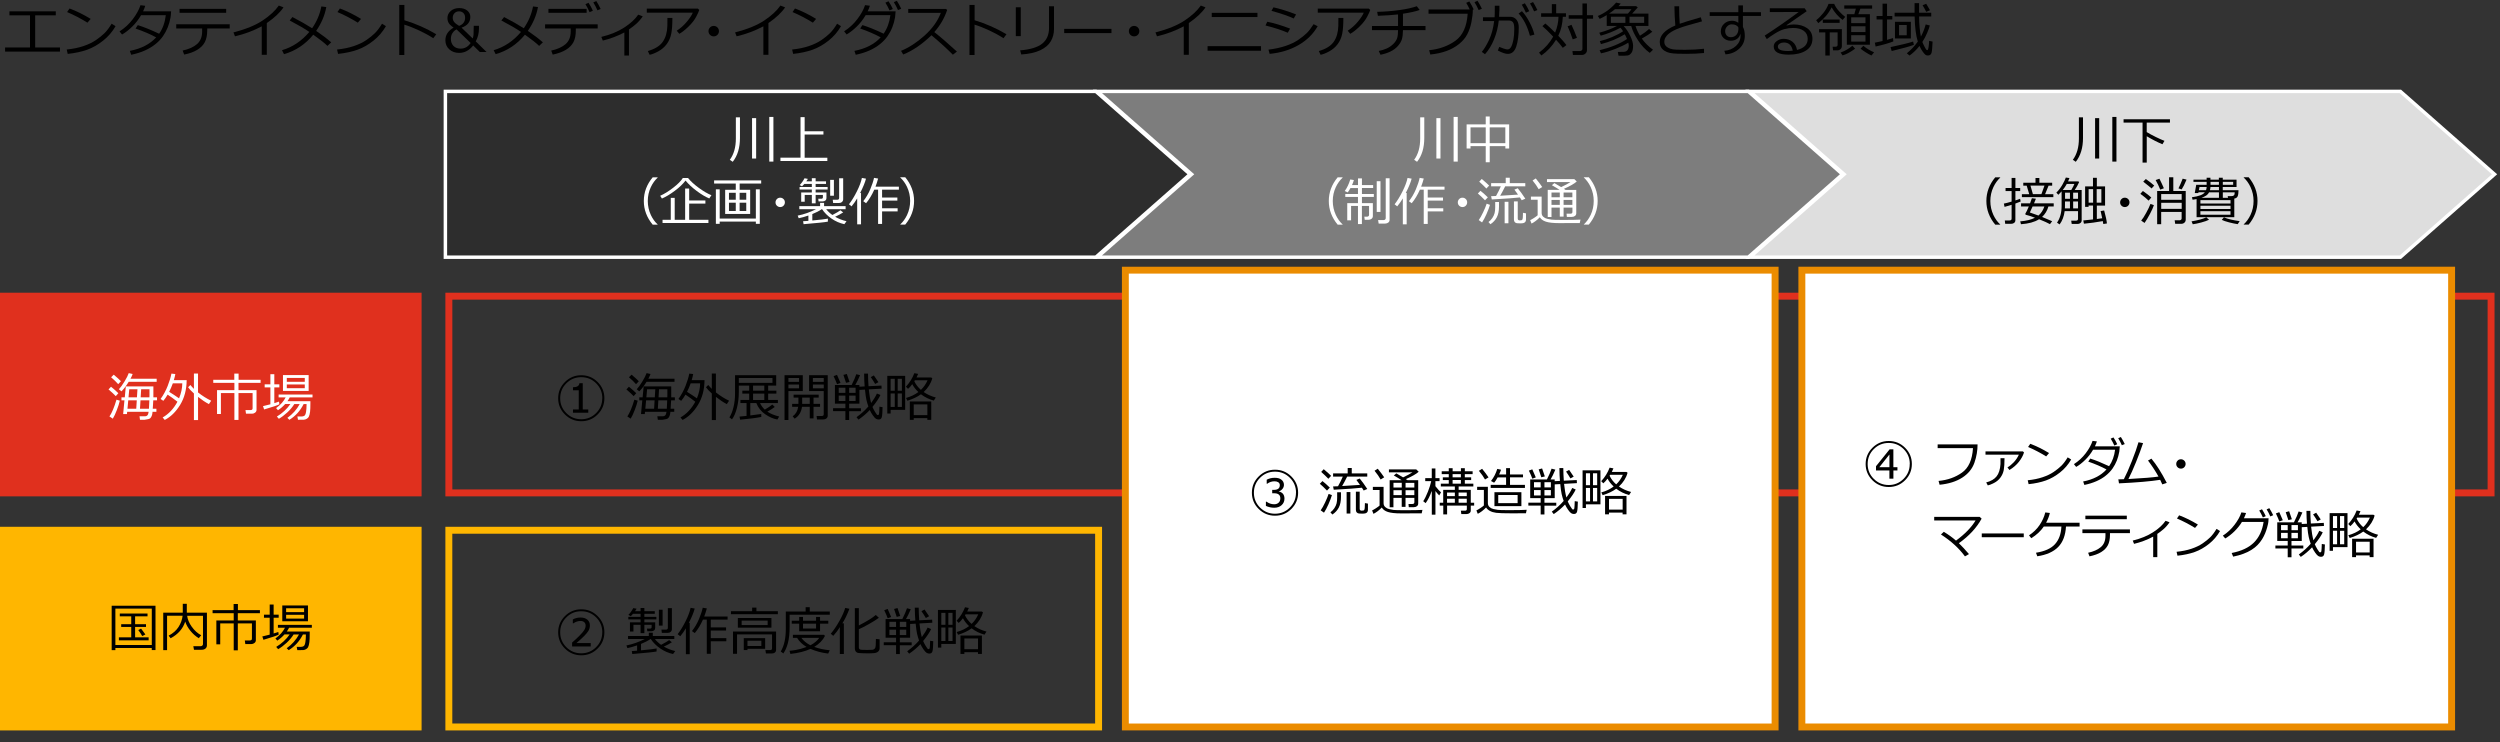 <?xml version="1.0" encoding="UTF-8"?><svg id="object" xmlns="http://www.w3.org/2000/svg" viewBox="0 0 769 228.29"><rect x="0" y="0" width="769" height="228.29" fill="#333333" stroke="none"/><defs><style>.cls-1{fill:#e0301e;}.cls-1,.cls-2,.cls-3,.cls-4,.cls-5{stroke-width:0px;}.cls-6{fill:#2d2d2d;}.cls-6,.cls-7,.cls-8{fill-rule:evenodd;stroke:#fff;stroke-miterlimit:10;stroke-width:1.07px;}.cls-7{fill:#dedede;}.cls-3{fill:#fff;}.cls-8{fill:#7d7d7d;}.cls-4{fill:#eb8c00;}.cls-5{fill:#ffb600;}</style></defs><path class="cls-2" d="M18.45,15.88H1.56v-1.28h7.67V4.72H2.9v-1.24h14.26v1.24h-6.34v9.88h7.63v1.28Z"/><path class="cls-2" d="M35.55,8.05c-.98,1.72-2.26,3.2-3.83,4.45s-3.2,2.18-4.9,2.79-3.69,1.04-5.99,1.29l-.31-1.35c1.91-.19,3.62-.54,5.13-1.05s2.79-1.12,3.84-1.84,1.94-1.43,2.66-2.14,1.45-1.68,2.19-2.91l1.2.76ZM27.89,5.82l-.99,1.15c-2.09-1.29-4.18-2.38-6.26-3.26l.76-1.1c2.19.82,4.36,1.89,6.5,3.21Z"/><path class="cls-2" d="M44.68,1.78c-.19.6-.41,1.17-.67,1.71h8.62c-.05.86-.1,1.47-.17,1.85-.19,1.1-.48,2.12-.86,3.07s-.88,1.87-1.49,2.75-1.4,1.7-2.34,2.45-2.03,1.4-3.27,1.95-2.62.97-4.14,1.29l-.42-1.2c3.45-.66,6.15-2.04,8.1-4.15-1.75-.96-3.86-1.86-6.34-2.72l.69-1.05c1.79.55,3.98,1.43,6.56,2.65,1.11-1.58,1.79-3.48,2.05-5.7h-7.61c-.74,1.28-1.64,2.44-2.69,3.48s-2.11,1.86-3.16,2.46l-.77-.96c1.58-1.01,2.94-2.26,4.07-3.75s1.92-2.93,2.37-4.31l1.48.19Z"/><path class="cls-2" d="M63.74,9.34c0,1.48-.25,2.68-.73,3.61s-1.26,1.72-2.32,2.37-2.4,1.14-4.04,1.47l-.47-1.24c1.84-.39,3.3-1.04,4.38-1.95s1.62-2.22,1.62-3.94v-.91h-7.97v-1.28h16.45v1.28h-6.91v.59ZM69.57,3.94h-14.34v-1.22h14.34v1.22Z"/><path class="cls-2" d="M82.07,16.85h-1.56v-8.75c-2.57,1.37-5.31,2.39-8.23,3.07l-.47-1.2c3.8-.98,6.8-2.21,9-3.68s3.85-3,4.95-4.58l1.44.56c-1.07,1.59-2.78,3.2-5.13,4.82v9.77Z"/><path class="cls-2" d="M100.37,2.16c-.46,2.56-1.5,5.01-3.12,7.34,1.78,1.21,3.33,2.38,4.63,3.52l-1.15,1.1c-.81-.81-2.27-1.96-4.37-3.45-2.44,2.98-5.44,4.97-9,5.99l-.62-1.22c3.23-.94,6.04-2.81,8.41-5.62-1.35-.94-3.36-2.11-6.04-3.52l.84-1.06c2.37,1.22,4.39,2.38,6.06,3.45,1.44-2.08,2.39-4.32,2.84-6.71l1.51.19Z"/><path class="cls-2" d="M118.71,8.05c-.98,1.72-2.26,3.2-3.83,4.45s-3.2,2.18-4.9,2.79-3.69,1.04-5.99,1.29l-.31-1.35c1.91-.19,3.62-.54,5.13-1.05s2.79-1.12,3.85-1.84,1.94-1.43,2.66-2.14,1.45-1.68,2.19-2.91l1.2.76ZM111.05,5.82l-.99,1.15c-2.09-1.29-4.18-2.38-6.26-3.26l.76-1.1c2.19.82,4.36,1.89,6.5,3.21Z"/><path class="cls-2" d="M134.19,10.54l-.92,1.22c-1.22-.81-2.67-1.61-4.37-2.4s-3.2-1.38-4.53-1.78v9.33h-1.56V1.52h1.58v4.71c3.47,1.04,6.74,2.48,9.8,4.31Z"/><path class="cls-2" d="M149.66,16h-2.06l-2.05-2.02c-1.2,1.53-2.63,2.29-4.31,2.29-1.22,0-2.24-.36-3.04-1.09s-1.2-1.66-1.2-2.8c0-1.61.84-2.91,2.53-3.89-.74-.5-1.24-.97-1.5-1.4s-.4-.95-.4-1.55c0-.84.34-1.56,1.01-2.16s1.55-.9,2.63-.9c1.01,0,1.83.26,2.46.77s.94,1.17.94,1.96c0,1.58-.9,2.68-2.7,3.3l3.44,3.32c.13-.36.21-.76.25-1.19s.06-1.33.06-2.7h1.61v.81c0,1.44-.33,2.77-.99,3.98l3.31,3.25ZM144.76,13.22l-4.32-4.18c-.52.25-.94.63-1.27,1.15s-.48,1.11-.48,1.77c0,.9.27,1.63.81,2.18s1.27.82,2.19.82c1.27,0,2.29-.58,3.07-1.73ZM143.06,5.39c0-.59-.18-1.05-.53-1.39s-.8-.51-1.34-.51-1.03.19-1.39.57-.54.85-.54,1.41c0,.51.16.95.47,1.33s.81.76,1.49,1.16c1.24-.46,1.85-1.31,1.85-2.56Z"/><path class="cls-2" d="M165.48,2.16c-.46,2.56-1.5,5.01-3.12,7.34,1.78,1.21,3.33,2.38,4.63,3.52l-1.15,1.1c-.81-.81-2.27-1.96-4.37-3.45-2.44,2.98-5.44,4.97-9,5.99l-.62-1.22c3.23-.94,6.04-2.81,8.41-5.62-1.35-.94-3.36-2.11-6.04-3.52l.84-1.06c2.37,1.22,4.39,2.38,6.06,3.45,1.44-2.08,2.39-4.32,2.84-6.71l1.51.19Z"/><path class="cls-2" d="M177.12,9.34c0,1.49-.24,2.7-.73,3.63s-1.26,1.71-2.32,2.35-2.41,1.14-4.05,1.48l-.47-1.24c1.84-.39,3.3-1.04,4.38-1.95s1.62-2.22,1.62-3.94v-.91h-7.88v-1.28h16.18v1.28h-6.73v.59ZM180.45,3.94h-11.75v-1.22h11.75v1.22ZM182.36,3.29l-1.01.45c-.42-.96-.85-1.78-1.27-2.46l.95-.43c.52.81.97,1.62,1.34,2.44ZM184.77,2.76l-1,.41c-.39-.9-.81-1.71-1.27-2.43l.92-.43c.45.7.9,1.51,1.34,2.45Z"/><path class="cls-2" d="M193.48,17.08h-1.43v-7.1c-2.12,1.12-4.33,1.95-6.63,2.5l-.45-1.13c2.75-.67,5.09-1.62,7.02-2.87s3.38-2.57,4.33-3.97l1.39.52c-.68.98-1.39,1.78-2.14,2.42s-1.45,1.17-2.1,1.6v8.04Z"/><path class="cls-2" d="M215.09,3.06c-.1.37-.41,1.06-.94,2.08s-1.33,2.04-2.4,3.07-2.01,1.76-2.8,2.19l-.79-.95c1.18-.76,2.23-1.7,3.15-2.81s1.51-2.03,1.79-2.75h-14.15v-1.24h15.7l.45.41ZM206.83,5.51c0,2.1-.12,3.73-.36,4.9s-.7,2.23-1.39,3.16-1.57,1.68-2.63,2.25-1.94.91-2.63,1.03l-.54-1.15c2.17-.62,3.7-1.57,4.59-2.85s1.35-2.92,1.41-4.9l.02-2.43h1.53Z"/><path class="cls-2" d="M217.93,9.58c0-.45.16-.83.47-1.14s.7-.47,1.14-.47.83.16,1.14.47.47.7.47,1.14-.16.83-.47,1.14-.7.47-1.14.47-.83-.16-1.14-.47-.47-.7-.47-1.14Z"/><path class="cls-2" d="M236.37,16.85h-1.56v-8.75c-2.57,1.37-5.31,2.39-8.23,3.07l-.47-1.2c3.8-.98,6.8-2.21,9-3.68s3.85-3,4.95-4.58l1.44.56c-1.07,1.59-2.78,3.2-5.13,4.82v9.77Z"/><path class="cls-2" d="M258.69,8.05c-.98,1.72-2.26,3.2-3.83,4.45s-3.2,2.18-4.9,2.79-3.69,1.04-5.99,1.29l-.31-1.35c1.91-.19,3.62-.54,5.13-1.05s2.79-1.12,3.85-1.84,1.94-1.43,2.66-2.14,1.45-1.68,2.19-2.91l1.2.76ZM251.03,5.82l-.99,1.15c-2.09-1.29-4.18-2.38-6.26-3.26l.76-1.1c2.19.82,4.36,1.89,6.5,3.21Z"/><path class="cls-2" d="M267.58,1.78c-.18.56-.4,1.13-.69,1.71h8.6c-.05.85-.1,1.45-.16,1.8-.19,1.11-.48,2.15-.86,3.11s-.88,1.88-1.49,2.76-1.39,1.69-2.34,2.45-2.03,1.4-3.27,1.95-2.62.97-4.14,1.29l-.41-1.2c3.43-.66,6.13-2.04,8.08-4.16-1.77-.96-3.87-1.87-6.31-2.72l.69-1.05c1.77.54,3.95,1.42,6.53,2.64,1.12-1.63,1.81-3.53,2.07-5.7h-7.61c-.74,1.28-1.64,2.44-2.7,3.48s-2.11,1.86-3.15,2.46l-.77-.96c1.58-1.01,2.93-2.26,4.07-3.76s1.93-2.93,2.37-4.3l1.49.19ZM274.63,2.76l-1.01.45c-.36-.82-.79-1.62-1.27-2.39l.96-.43c.56.86,1,1.65,1.32,2.37ZM277.22,2.69l-1,.41c-.39-.9-.81-1.71-1.27-2.43l.92-.43c.45.7.9,1.51,1.35,2.45Z"/><path class="cls-2" d="M294.35,15.86l-1.25.97c-1.61-1.65-3.8-3.65-6.58-5.99-2.91,2.8-5.81,4.78-8.69,5.92l-.67-1.12c2.41-.98,4.82-2.54,7.21-4.68,2.39-2.14,4.07-4.47,5.03-7h-10.03v-1.22h11.61l.36.33c-.82,2.48-2.14,4.75-3.95,6.8,1.79,1.4,4.11,3.4,6.95,5.99Z"/><path class="cls-2" d="M309.59,10.54l-.92,1.22c-1.22-.81-2.67-1.61-4.37-2.4s-3.2-1.38-4.53-1.78v9.33h-1.56V1.52h1.58v4.71c3.47,1.04,6.74,2.48,9.8,4.31Z"/><path class="cls-2" d="M313.99,11.11h-1.53V2.23h1.53v8.88ZM324.21,8.94c0,1.38-.33,2.63-.98,3.75s-1.73,2.04-3.23,2.76c-1.5.71-3.46,1.15-5.86,1.31l-.34-1.27c3.09-.25,5.35-.93,6.76-2.05s2.12-2.73,2.12-4.83V1.93h1.53v7.01Z"/><path class="cls-2" d="M341.89,10.18h-14.54v-1.3h14.54v1.3Z"/><path class="cls-2" d="M347.24,9.58c0-.45.16-.83.47-1.14s.7-.47,1.14-.47.83.16,1.14.47.47.7.47,1.14-.16.83-.47,1.14-.7.47-1.14.47-.83-.16-1.14-.47-.47-.7-.47-1.14Z"/><path class="cls-2" d="M365.68,16.85h-1.56v-8.75c-2.57,1.37-5.31,2.39-8.23,3.07l-.47-1.2c3.8-.98,6.8-2.21,9-3.68s3.85-3,4.95-4.58l1.44.56c-1.07,1.59-2.78,3.2-5.13,4.82v9.77Z"/><path class="cls-2" d="M387.89,15.61h-16.44v-1.41h16.44v1.41ZM386.79,5.24h-14.06v-1.29h14.06v1.29Z"/><path class="cls-2" d="M396.84,8.8l-.72,1.27c-1.82-.79-4.1-1.54-6.85-2.23l.54-1.15c1.98.38,4.32,1.08,7.02,2.11ZM405.31,8.07c-1.36,2.39-3.32,4.32-5.89,5.8-2.57,1.48-5.53,2.38-8.88,2.7l-.36-1.3c1.99-.25,3.76-.63,5.31-1.16s2.84-1.15,3.89-1.87,1.9-1.4,2.56-2.04,1.36-1.56,2.12-2.76l1.26.63ZM398.68,4.44l-.74,1.25c-1.46-.7-3.74-1.49-6.83-2.36l.6-1.07c.83.16,1.92.46,3.29.88s2.59.86,3.68,1.31Z"/><path class="cls-2" d="M421.48,3.06c-.1.37-.41,1.06-.94,2.08s-1.33,2.04-2.4,3.07-2.01,1.76-2.8,2.19l-.79-.95c1.18-.76,2.23-1.7,3.15-2.81s1.51-2.03,1.79-2.75h-14.15v-1.24h15.7l.45.41ZM413.22,5.51c0,2.1-.12,3.73-.36,4.9-.24,1.17-.7,2.23-1.39,3.16s-1.57,1.68-2.63,2.25-1.94.91-2.63,1.03l-.54-1.15c2.17-.62,3.7-1.57,4.59-2.85s1.35-2.92,1.41-4.9l.02-2.43h1.53Z"/><path class="cls-2" d="M431.55,9.27c-.01,1.18-.12,2.12-.33,2.81s-.63,1.39-1.24,2.08-1.38,1.26-2.3,1.7-1.93.77-3.04.98l-.54-1.17c.81-.15,1.6-.39,2.37-.72.77-.33,1.46-.8,2.07-1.39s1.01-1.2,1.21-1.81.29-1.44.29-2.48h-8.02v-1.27h8.02v-3.56c-1.56.18-3.62.32-6.2.42l-.22-1.22c2.28-.05,4.55-.23,6.8-.54s4.05-.71,5.39-1.19l.88,1.15c-1.08.41-2.8.8-5.14,1.16v3.77s6.94,0,6.94,0v1.27h-6.94Z"/><path class="cls-2" d="M453.04,3.01c0,1.12-.15,2.38-.42,3.76s-.7,2.63-1.27,3.74c-.57,1.11-1.42,2.12-2.55,3.03-1.13.91-2.43,1.63-3.9,2.16-1.47.53-3.12.89-4.93,1.07l-.36-1.33c3.08-.3,5.76-1.26,8.04-2.88s3.55-4.4,3.81-8.34h-12.04v-1.3h12.67c-.39-.84-.75-1.52-1.08-2.05l.95-.43c.52.81.97,1.62,1.34,2.44l-.25.11ZM455.84,2.69l-1.01.41c-.39-.9-.81-1.71-1.27-2.43l.92-.43c.47.73.93,1.55,1.35,2.45Z"/><path class="cls-2" d="M461.2,3.36c0,.53-.03,1.13-.08,1.8h3.38c.83,0,1.48.3,1.96.89.47.59.71,1.37.71,2.33,0,2.36-.25,4.32-.75,5.87s-1.37,2.33-2.62,2.33c-.73,0-1.75-.35-3.06-1.04l.43-1.12c.32.15.76.32,1.32.51s.95.28,1.17.28c.48,0,.86-.25,1.15-.76.28-.51.52-1.23.7-2.16.18-.93.28-2.03.28-3.31,0-1.17-.16-1.9-.47-2.21-.31-.31-.73-.46-1.24-.46h-3.06c-.21,1.99-.68,3.9-1.42,5.73s-1.68,3.38-2.81,4.64l-.99-.72c.76-.9,1.52-2.16,2.27-3.77s1.26-3.51,1.53-5.7h-3.44v-1.18h3.58c.04-.41.06-1.59.06-3.54h1.42v1.58ZM471.98,10.65l-1.37.36c-.8-2.94-1.96-5.22-3.49-6.86l1.03-.7c.8.82,1.57,1.93,2.31,3.33s1.25,2.69,1.52,3.87ZM470.38,3.45l-1.01.45c-.42-.94-.85-1.76-1.27-2.46l.95-.44c.51.79.96,1.61,1.34,2.45ZM472.9,3.09l-1.01.41c-.39-.91-.81-1.72-1.26-2.43l.93-.45c.4.63.85,1.45,1.34,2.47Z"/><path class="cls-2" d="M481.83,13.87l-1.12.84c-.4-.57-1.09-1.4-2.07-2.48-1.24,2.02-2.75,3.62-4.51,4.83l-.72-.86c1.88-1.42,3.33-3.07,4.35-4.93-1.28-1.37-2.39-2.44-3.32-3.23l.91-.81c.66.53,1.66,1.47,3.01,2.8.66-1.62,1-3.24,1.03-4.86h-5.34v-1.08h3.3V1.27h1.33v2.81h3.01v1.08h-.97c-.08,2.14-.54,4.09-1.39,5.84,1.12,1.17,1.96,2.12,2.5,2.86ZM485.06,11.64l-1.29.47c-.45-1.34-.97-2.68-1.57-4.02l1.19-.46c.57,1.2,1.13,2.53,1.68,4ZM490.04,5.77h-1.89v9.65c0,.42-.15.77-.46,1.05-.31.28-.66.43-1.07.43h-2.79l-.15-1.2h2.31c.21,0,.38-.06.54-.19.15-.13.23-.28.23-.47V5.77h-4.23v-1.09h4.23V1.07h1.38v3.61h1.89v1.09Z"/><path class="cls-2" d="M492.46,16.38l-.42-.93c3.48-.86,6.29-2,8.42-3.45-.19-.5-.42-.98-.67-1.46-2.16,1.32-4.6,2.33-7.33,3.03l-.36-.92c1.21-.28,2.47-.69,3.79-1.25,1.32-.56,2.44-1.15,3.37-1.79-.25-.39-.51-.75-.8-1.07-2.07,1.1-4.1,1.9-6.07,2.43l-.46-.9c2.09-.56,3.91-1.25,5.47-2.09h-3.17v-3.33c-.7.43-1.43.81-2.17,1.16l-.56-.9c2.13-.87,4-2.24,5.62-4.11l1.42.31c-.17.23-.4.49-.69.77h5.41l.53.4c-.49.58-1.07,1.22-1.74,1.91h5.01v3.79h-3.97c.28.96.74,1.96,1.36,3.01,1.2-.74,2.13-1.44,2.81-2.07l.99.83c-.79.67-1.86,1.37-3.23,2.12.91,1.28,2.05,2.42,3.44,3.43l-.99.96c-1.37-.97-2.58-2.26-3.63-3.89s-1.74-3.08-2.07-4.37l-2.32.02c.77.83,1.44,1.84,2.02,3.05s.87,2.2.87,2.97c0,1.03-.17,1.78-.52,2.24s-.73.72-1.14.78-.8.09-1.16.09-.92,0-1.67-.02l-.2-1.16h.49c.62,0,1.08,0,1.37-.02.29-.01.55-.09.78-.23s.41-.36.54-.66c.12-.3.19-.68.19-1.15,0-.16-.05-.42-.15-.78-1.1.66-2.44,1.31-4.02,1.93s-3.03,1.08-4.35,1.34ZM496.78,2.82c-.57.47-1.18.93-1.85,1.37h5.81c.47-.51.83-.97,1.1-1.37h-5.06ZM499.97,5.15h-4.46v1.89h4.46v-1.89ZM505.74,5.15h-4.5v1.89h4.5v-1.89Z"/><path class="cls-2" d="M524.14,16.31c-1.67.17-3.46.25-5.38.25-.83,0-1.74-.01-2.71-.04-.98-.03-1.78-.11-2.41-.24-.63-.13-1.19-.36-1.68-.69s-.85-.72-1.08-1.17-.34-.96-.34-1.54c0-2,1.6-3.69,4.79-5.04-.16-1.85-.25-3.82-.28-5.92h1.46c0,.25,0,.52,0,.8,0,1.37.06,2.9.18,4.59,1.13-.42,3.29-1.08,6.48-1.99l.36,1.25c-.93.25-2.37.65-4.33,1.22-1.96.57-3.42,1.11-4.39,1.62s-1.69,1.05-2.16,1.63-.71,1.17-.71,1.81c0,.32.06.6.18.86s.32.5.59.71.64.41,1.1.57c.47.16,1.09.26,1.89.29s1.65.05,2.58.04c2.16,0,4.12-.11,5.88-.32v1.3Z"/><path class="cls-2" d="M541.67,4.91h-5.55v3.38c.39.68.58,1.61.58,2.79,0,1.55-.58,2.85-1.72,3.9-1.14,1.05-2.55,1.63-4.22,1.74l-.36-1.1c1.41-.1,2.59-.58,3.55-1.45.96-.87,1.44-1.94,1.44-3.23,0-.22-.01-.41-.04-.59-.15.68-.49,1.21-1.03,1.6s-1.19.58-1.94.58c-.86,0-1.58-.27-2.17-.81s-.89-1.22-.89-2.04c0-.94.33-1.73,1-2.36s1.48-.94,2.45-.94c.73,0,1.37.21,1.94.64v-2.12h-8.81v-1.15h8.81V1.66h1.42v2.1h5.55v1.15ZM534.73,8.48c-.33-.66-1.03-.99-2.09-.99-.52,0-.98.22-1.38.64s-.6.89-.6,1.42c0,.57.16,1.03.47,1.37s.75.52,1.29.52c.69,0,1.24-.23,1.66-.68.41-.45.63-1.04.65-1.78v-.5Z"/><path class="cls-2" d="M552.75,15.36c2.2-.53,3.3-1.66,3.3-3.39,0-1.07-.4-1.9-1.21-2.49s-1.89-.88-3.23-.88c-.93,0-1.83.12-2.71.35s-1.9.71-3.04,1.43-1.94,1.27-2.39,1.65l-.65-1.08c3.57-2.3,7.05-4.73,10.46-7.27l-8.89.04v-1.17h10.73l.62.9-6.2,4.29.07.11c.71-.22,1.43-.33,2.14-.33,1.68,0,3.06.39,4.14,1.16,1.08.77,1.62,1.84,1.62,3.21,0,1.6-.66,2.82-1.99,3.66s-3.1,1.26-5.33,1.26c-3.06,0-4.59-.84-4.59-2.52,0-.66.32-1.22.95-1.67s1.33-.68,2.08-.68c1.06,0,1.97.3,2.72.89s1.22,1.44,1.41,2.53ZM551.46,15.59c-.34-1.68-1.25-2.52-2.74-2.52-.47,0-.9.12-1.28.35-.38.23-.57.54-.57.93,0,.9,1.04,1.34,3.11,1.34.45,0,.94-.04,1.48-.11Z"/><path class="cls-2" d="M567.58,5.2l-.79.93c-1.32-.97-2.45-2.26-3.38-3.87-.55,1.07-1.15,1.97-1.81,2.72s-1.41,1.46-2.28,2.14l-.67-.9c.75-.58,1.48-1.31,2.19-2.2s1.25-1.83,1.62-2.83h1.74c.32.78.84,1.56,1.56,2.33s1.32,1.33,1.83,1.67ZM561.47,17.09v-7.12h-1.92v-1.01h7.01v5.19c0,.39-.13.71-.4.96s-.59.38-.98.38h-1.32l-.15-1.12h.9c.43,0,.64-.2.64-.59v-3.81h-2.42v7.12h-1.36ZM560.69,7.04v-1.03h5.18v1.03h-5.18ZM566.77,17.04l-.61-.88c1.24-.42,2.46-1.11,3.64-2.09l.84.91c-1.5,1.09-2.79,1.78-3.88,2.06ZM568.09,13.77V4.36h2.31l.46-1.7h-3.56v-1h8.57v1h-3.62l-.63,1.7h3.56v9.41h-7.08ZM569.43,7.11h4.39v-1.77h-4.39v1.77ZM569.43,9.86h4.39v-1.79h-4.39v1.79ZM573.82,10.82h-4.39v1.97h4.39v-1.97ZM575.67,17.07c-.42-.17-1-.48-1.72-.94-.72-.46-1.27-.85-1.64-1.16l.86-.88c.96.81,2.06,1.48,3.3,2l-.81.98Z"/><path class="cls-2" d="M576.94,14.31l-.25-1.18c.73-.13,1.53-.3,2.38-.51v-6.63h-1.84v-1.06h1.84V1.12h1.38v3.81h1.62v1.06h-1.62v6.27c.8-.22,1.42-.41,1.85-.55l.09,1.03c-1.3.52-3.12,1.05-5.45,1.57ZM581.88,15.7l-.35-1.21c3.19-.67,5.51-1.24,6.94-1.71l.24,1.01c-1.07.43-3.35,1.06-6.83,1.91ZM591.31,12.89c.12.35.33.8.61,1.35s.48.88.58,1,.21.18.31.18h.03c.19-.04.32-.34.39-.92h0s.11-.97.11-.97c.04-.35.06-.67.06-.96l1.06.22-.11,1.91c-.04.69-.11,1.19-.19,1.49s-.23.53-.42.67-.44.21-.74.21c-.25,0-.48-.06-.68-.18-.2-.12-.49-.45-.87-.97s-.72-1.12-1.01-1.79c-.92,1.16-1.94,2.15-3.07,2.96l-.83-.7c1.27-1.01,2.4-2.21,3.38-3.6-.59-1.85-.91-4.42-.98-7.73h-6.16v-1.15h6.14V.96s1.39,0,1.39,0v2.36s0,.59,0,.59h3.74v1.15h-3.73c.02,2.42.2,4.48.55,6.19.64-1.18,1.13-2.43,1.47-3.74l1.27.33c-.12.52-.39,1.29-.83,2.31s-.92,1.94-1.46,2.75ZM582.89,11.83v-5.12h4.9v5.12h-4.9ZM586.51,7.7h-2.36v3.14h2.36v-3.14ZM592.5,3.64c-.25-.55-.63-1.23-1.12-2.03l1.12-.45c.28.43.67,1.1,1.17,1.99l-1.17.49Z"/><polygon class="cls-6" points="137 28.11 337.09 28.11 366.06 53.61 337.09 79.11 137 79.11 137 28.11 137 28.11"/><polygon class="cls-8" points="337.56 28.11 537.79 28.11 566.76 53.61 537.79 79.11 337.56 79.11 366.54 53.61 337.56 28.11 337.56 28.11"/><polygon class="cls-7" points="538.26 28.11 738.35 28.11 767.32 53.61 738.35 79.11 538.26 79.11 567.24 53.61 538.26 28.11 538.26 28.11"/><path class="cls-3" d="M225.39,49.77l-.9-.61c1.24-1.69,1.86-3.87,1.86-6.54v-6.53h1.26v6.35c0,3.02-.74,5.46-2.22,7.33ZM231.33,48.77v-12.44h1.26v12.44h-1.26ZM236.63,49.7v-13.73h1.27v13.73h-1.27Z"/><path class="cls-3" d="M240.06,49.52v-1.02h6.18v-12.48h1.27v4.36h5.78v1.01h-5.78v7.12h6.98v1.02h-14.44Z"/><path class="cls-3" d="M202.3,69.1h-1.54c-1.81-2.18-2.72-4.6-2.72-7.28s.91-5.08,2.72-7.27h1.54v.08c-.85.79-1.55,1.76-2.09,2.9-.64,1.35-.95,2.79-.95,4.3s.32,2.96.95,4.32c.54,1.14,1.23,2.11,2.09,2.9v.06Z"/><path class="cls-3" d="M218.16,61.04c-1.15-.48-2.43-1.24-3.83-2.28-1.4-1.04-2.55-2.11-3.46-3.22-.78,1.04-1.88,2.1-3.31,3.16-1.43,1.07-2.75,1.86-3.95,2.37l-.54-.85c1.22-.53,2.54-1.35,3.98-2.45,1.43-1.1,2.43-2.11,2.99-3.02h1.6c.78.98,1.89,2,3.33,3.05,1.44,1.05,2.73,1.8,3.87,2.25l-.67,1ZM203.8,68.6v-.98h2.53v-6.76h1.21v6.76h3.21v-9.63h1.24v3.67h4.99v.96h-4.99v5h5.92v.98h-14.12Z"/><path class="cls-3" d="M226.32,58.38v-1.92h-6.66v-.97h14.48v.97h-6.62v1.92h3.23v7.43h-7.69v-7.43h3.27ZM220.2,68.85v-10.61h1.18v8.99h11.12v-8.99h1.21v10.61h-1.21v-.69h-11.12v.69h-1.18ZM224.23,61.44h2.09v-2.14h-2.09v2.14ZM226.32,62.35h-2.09v2.55h2.09v-2.55ZM227.51,61.44h2.04v-2.14h-2.04v2.14ZM229.55,62.35h-2.04v2.55h2.04v-2.55Z"/><path class="cls-3" d="M238.55,62.25c0-.4.14-.73.42-1.02s.62-.42,1.02-.42.73.14,1.02.42.42.62.42,1.02-.14.73-.42,1.02-.62.42-1.02.42-.73-.14-1.02-.42-.42-.62-.42-1.02Z"/><path class="cls-3" d="M248.66,67.92v-1.62c-1.04.36-2.03.64-2.98.83l-.31-.81c1.89-.37,3.78-1.03,5.66-1.98h-5.16v-.93h6.39v-1.01h1.23v1.01h6.62v.93h-5.98c.51.66,1.15,1.25,1.91,1.79,1.17-.61,2-1.1,2.48-1.45l.84.66c-.65.43-1.48.88-2.48,1.34,1.07.61,2.24,1.07,3.51,1.37l-.67.91c-1.43-.31-2.75-.89-3.96-1.73s-2.18-1.8-2.89-2.89h-.09c-.81.56-1.78,1.06-2.91,1.51v1.97c2.4-.22,4-.41,4.8-.57l-.02.93c-.91.18-3.4.44-7.47.78l-.15-.91c.51-.03,1.06-.07,1.65-.12ZM253.09,61.95h-1.3l-.1-.81h.91c.35,0,.52-.15.52-.45v-.73h-2.23v2.58h-1.17v-2.58h-2.19v2.09h-1.08v-2.84h3.27v-.91h-3.77v-.77h3.77v-.95h-2.31c-.29.35-.53.6-.71.75l-.72-.41c.54-.53,1.04-1.22,1.5-2.09l1.03.2c-.14.23-.3.48-.49.75h1.7v-.97h1.17v.97h3.2v.8h-3.2v.95h3.69v.77h-3.69v.91h3.33v1.73c0,.3-.11.55-.33.73-.22.19-.49.28-.79.28ZM255.36,60.2v-4.88h1.15v4.88h-1.15ZM258.04,62.45h-1.77l-.12-1.01h1.38c.39,0,.59-.18.59-.54v-6.07h1.24v6.48c0,.33-.13.6-.38.82-.25.22-.57.32-.94.32Z"/><path class="cls-3" d="M263.67,69v-7.97c-.53.88-1.1,1.7-1.73,2.45l-.8-.64c.83-1.06,1.64-2.38,2.44-3.98.8-1.6,1.31-2.97,1.54-4.13l1.26.23c-.28,1.12-.88,2.59-1.8,4.41h.27v9.63h-1.17ZM270.1,68.87v-10.52h-1.18c-.71,1.61-1.55,3-2.51,4.16l-.87-.62c.88-1.12,1.59-2.34,2.15-3.67s.95-2.5,1.16-3.51l1.26.21c-.22.84-.49,1.67-.81,2.5h7.2v.93h-5.17v2.41h4.7v.95h-4.7v2.35h4.78v.96h-4.78v3.85h-1.23Z"/><path class="cls-3" d="M281.17,61.81c0,2.68-.91,5.1-2.72,7.28h-1.53v-.06c.85-.79,1.55-1.76,2.09-2.9.64-1.36.95-2.8.95-4.32s-.32-2.94-.95-4.3c-.54-1.14-1.23-2.11-2.09-2.9v-.09h1.53c1.81,2.19,2.72,4.62,2.72,7.28Z"/><path class="cls-3" d="M435.89,49.77l-.9-.61c1.24-1.69,1.86-3.87,1.86-6.54v-6.53h1.26v6.35c0,3.02-.74,5.46-2.22,7.33ZM441.83,48.77v-12.44h1.26v12.44h-1.26ZM447.13,49.7v-13.73h1.27v13.73h-1.27Z"/><path class="cls-3" d="M463.05,44.95h-4.81v4.96h-1.23v-4.96h-4.68v.73h-1.2v-7.42h5.88v-2.43h1.23v2.43h5.98v7.42h-1.17v-.73ZM452.33,44.04h4.68v-4.86h-4.68v4.86ZM458.23,44.04h4.81v-4.86h-4.81v4.86Z"/><path class="cls-3" d="M413,69.1h-1.54c-1.81-2.18-2.72-4.6-2.72-7.28s.91-5.08,2.72-7.27h1.54v.08c-.85.79-1.55,1.76-2.09,2.9-.64,1.35-.95,2.79-.95,4.3s.32,2.96.95,4.32c.54,1.14,1.23,2.11,2.09,2.9v.06Z"/><path class="cls-3" d="M420.95,67.61h-1.16l-.13-.96h.84c.19,0,.34-.05.45-.16.11-.1.17-.22.17-.35v-2.8h-2.2v5.59h-1.21v-5.59h-2.12v4.44h-1.18v-5.3h3.3v-1.91h-3.9v-.9h3.9v-1.83h-2.3c-.32.6-.61,1.04-.86,1.34l-.91-.42c.72-.98,1.28-2.17,1.7-3.56l1.11.18c-.12.47-.31.99-.57,1.55h1.84v-2.05h1.21v2.05h3.45v.91h-3.45v1.83h3.66v.9h-3.66v1.91h3.36v3.98c0,.35-.13.63-.4.84s-.58.32-.94.32ZM423.48,65.2v-9.47h1.16v9.47h-1.16ZM426.12,68.77h-2.04l-.18-1.07h1.71c.18,0,.33-.06.45-.17.12-.11.19-.25.19-.43v-12.27h1.19v12.8c0,.34-.13.61-.39.82-.26.21-.57.31-.93.31Z"/><path class="cls-3" d="M431.51,69v-7.97c-.53.88-1.1,1.7-1.73,2.45l-.8-.64c.83-1.06,1.64-2.38,2.44-3.98.8-1.6,1.31-2.97,1.54-4.13l1.26.23c-.28,1.12-.88,2.59-1.8,4.41h.27v9.63h-1.17ZM437.94,68.87v-10.52h-1.18c-.71,1.61-1.55,3-2.51,4.16l-.87-.62c.88-1.12,1.59-2.34,2.15-3.67s.95-2.5,1.16-3.51l1.26.21c-.22.84-.49,1.67-.81,2.5h7.2v.93h-5.17v2.41h4.7v.95h-4.7v2.35h4.78v.96h-4.78v3.85h-1.23Z"/><path class="cls-3" d="M448.42,62.25c0-.4.14-.73.42-1.02s.62-.42,1.02-.42.73.14,1.02.42.42.62.42,1.02-.14.73-.42,1.02-.62.42-1.02.42-.73-.14-1.02-.42-.42-.62-.42-1.02Z"/><path class="cls-3" d="M456.79,61.61c-.85-.88-1.58-1.57-2.2-2.09l.8-.83c.65.49,1.4,1.16,2.27,2.01l-.87.91ZM455.88,68.42l-1.02-.72c.42-.58.87-1.38,1.35-2.4.48-1.02.85-1.9,1.09-2.65l1.02.36c-.24.82-.6,1.76-1.07,2.83-.48,1.07-.93,1.93-1.37,2.58ZM457.21,57.99c-.59-.62-1.32-1.33-2.2-2.11l.78-.83c1.12.94,1.88,1.62,2.27,2.04l-.85.9ZM458.45,68.97l-.6-.67c.47-.34.88-.77,1.21-1.27.33-.5.56-1,.68-1.49.12-.49.18-1.07.18-1.73v-1.67h1.17v1.42c0,1.32-.22,2.4-.66,3.26-.44.85-1.1,1.58-1.98,2.16ZM460.19,60.27c.61-1.09,1.1-2.08,1.47-2.96h-2.99v-.98h4.49v-1.66h1.25v1.66h4.77v.98h-6.18c-.55,1.12-1.07,2.09-1.55,2.9,2.34-.12,4.17-.24,5.49-.35-.42-.61-.79-1.12-1.11-1.53l1.03-.43c.69.82,1.46,1.9,2.33,3.22l-1.11.47c-.16-.26-.35-.55-.55-.86-1.48.18-4.37.38-8.66.62l-.2-1.01c.25,0,.75-.03,1.52-.06ZM462.83,68.67v-6.59h1.16v6.59h-1.16ZM465.7,61.95h1.16v5.27c0,.38.21.57.63.57.28,0,.47-.02.57-.06.1-.04.18-.11.23-.22.06-.1.1-.32.13-.64.03-.32.05-.79.05-1.41l.93.16v1.9c0,.28-.06.51-.19.7-.13.18-.31.31-.54.38s-.58.11-1.05.11c-.41,0-.75-.02-1.02-.05-.27-.04-.49-.15-.66-.34-.17-.19-.25-.45-.25-.79v-5.57Z"/><path class="cls-3" d="M485.91,68.61c-1.16.01-3.27.02-6.34.02-1.8,0-3.15-.15-4.04-.44s-1.52-.75-1.87-1.37c-.86.89-1.72,1.53-2.56,1.95l-.42-1.05c.29-.13.69-.36,1.2-.69.51-.33.87-.6,1.1-.81v-4.78h-2.07v-.97h3.3v5.02c0,.49.17.89.52,1.2.34.31.75.52,1.21.62.46.11.9.19,1.3.25.41.06,1.59.09,3.54.09,2.52,0,4.31-.03,5.38-.1l-.23,1.08ZM473.3,58.21c-.45-.82-1.08-1.72-1.88-2.7l.99-.62c.84,1.04,1.5,1.92,1.98,2.64l-1.09.67ZM483.66,63.86h-2.7v2.76h-1.17v-2.76h-2.55v2.89h-1.16v-8.34h3.66c-.53-.36-1.32-.84-2.38-1.44l.77-.65c.51.28,1.2.69,2.08,1.23,1.21-.57,2.17-1.09,2.88-1.55h-7.24v-.9h8.41l.75.72c-.71.66-2.02,1.41-3.95,2.27.12.07.29.18.51.33h3.29v7.15c0,.36-.13.65-.39.85s-.59.3-.99.3h-1.52l-.09-.99h1.2c.41,0,.61-.18.61-.54v-1.32ZM479.79,60.67v-1.45h-2.55v1.45h2.55ZM477.24,63.02h2.55v-1.52h-2.55v1.52ZM480.96,59.23v1.45h2.7v-1.45h-2.7ZM480.96,63.02h2.7v-1.52h-2.7v1.52Z"/><path class="cls-3" d="M491.44,61.81c0,2.68-.91,5.1-2.72,7.28h-1.53v-.06c.85-.79,1.55-1.76,2.09-2.9.64-1.36.95-2.8.95-4.32s-.32-2.94-.95-4.3c-.54-1.14-1.23-2.11-2.09-2.9v-.09h1.53c1.81,2.19,2.72,4.62,2.72,7.28Z"/><path class="cls-2" d="M638.51,49.77l-.9-.61c1.24-1.69,1.86-3.87,1.86-6.54v-6.53h1.26v6.35c0,3.02-.74,5.46-2.22,7.33ZM644.45,48.77v-12.44h1.26v12.44h-1.26ZM649.75,49.7v-13.73h1.27v13.73h-1.27Z"/><path class="cls-2" d="M659.05,50.01v-12.29h-5.84v-1.03h14.27v1.03h-7.15v2.91c.75.46,1.7.97,2.84,1.53,1.14.56,2.01.94,2.62,1.16l-.62,1.05c-1.42-.57-3.03-1.39-4.83-2.46v8.11h-1.27Z"/><path class="cls-2" d="M615.27,69.1h-1.54c-1.81-2.18-2.72-4.6-2.72-7.28s.91-5.08,2.72-7.27h1.54v.08c-.85.79-1.55,1.76-2.09,2.9-.64,1.35-.95,2.79-.95,4.3s.32,2.96.95,4.32c.54,1.14,1.23,2.11,2.09,2.9v.06Z"/><path class="cls-2" d="M618.68,68.84h-1.88l-.12-1.03h1.45c.43,0,.64-.19.64-.57v-4.24c-.92.29-1.65.51-2.17.64l-.21-1.02c.5-.08,1.3-.29,2.38-.61v-3.24h-1.86v-.95h1.86v-3.09h1.17v3.09h1.47v.95h-1.47v2.88c.63-.2,1.11-.37,1.45-.51l.16.85c-.31.15-.85.35-1.62.62v5.11c0,.35-.12.62-.36.82-.24.2-.54.3-.9.3ZM627.2,67.45c-1.35.85-3.2,1.36-5.55,1.52l-.23-.88c1.91-.15,3.42-.53,4.54-1.12-1.08-.41-2-.7-2.74-.88-.16-.04-.24-.13-.24-.27,0-.06.02-.11.05-.16.25-.37.59-1.09,1.03-2.16h-2.38v-.96h2.77c.22-.57.41-1.1.56-1.57l1.23.16c-.09.26-.28.73-.57,1.41h6.05v.96h-1.62c-.37,1.29-1.02,2.36-1.95,3.23,1.12.45,2.15.89,3.09,1.32l-.67.9c-.62-.36-1.74-.86-3.34-1.51ZM624.19,59.73l-.78-2.62h-1.05v-.91h3.76v-1.44h1.19v1.44h3.94v.91h-1.11l-1.07,2.62h2.54v.91h-9.68v-.91h2.27ZM627.03,66.3c.84-.73,1.45-1.67,1.82-2.8h-3.62c-.41.92-.69,1.54-.85,1.86.5.17,1.39.48,2.65.94ZM624.57,57.1l.75,2.62h2.62l.94-2.62h-4.31Z"/><path class="cls-2" d="M639.2,64.95h-4.11c-.21,1.62-.73,2.98-1.55,4.08l-.8-.54c.94-1.36,1.41-3.07,1.41-5.12v-4.51c-.29.33-.62.68-1,1.05l-.62-.66c.7-.68,1.31-1.48,1.85-2.41.53-.93.89-1.67,1.07-2.23l1.11.16c-.07.21-.21.55-.42,1.02h3.16l.24.21c-.35.83-.81,1.64-1.36,2.45h2.14v9.37c0,.31-.12.56-.37.76-.25.2-.51.3-.8.3h-1.89l-.16-1.01h1.48c.41,0,.62-.18.62-.55v-2.35ZM634.49,58.44h2.64c.5-.84.81-1.46.95-1.86h-2.34c-.34.63-.75,1.25-1.25,1.86ZM635.17,64.1h1.55v-2.13h-1.52l-.03,2.13ZM636.72,59.27h-1.51v1.88h1.51v-1.88ZM639.2,61.15v-1.88h-1.5v1.88h1.5ZM637.7,64.1h1.5v-2.13h-1.5v2.13ZM641.02,68.81l-.21-1c.56-.04,1.56-.15,3.01-.32v-4.27h-1.38s0,.41,0,.41h-1.06v-6.3h2.42v-2.64h1.19v2.64h2.53v5.91h-2.53s0,4.12,0,4.12c.41-.05.96-.13,1.65-.23-.05-.24-.22-.98-.49-2.21l1.09-.18c.49,1.77.77,3.1.85,3.99l-1.11.18c-.04-.25-.09-.55-.16-.9-2.01.36-3.94.63-5.8.8ZM643.84,58.17h-1.38v4.18h1.38v-4.18ZM646.38,58.17h-1.44v4.18h1.44v-4.18Z"/><path class="cls-2" d="M652.15,62.25c0-.4.14-.73.42-1.02s.62-.42,1.02-.42.73.14,1.02.42.42.62.42,1.02-.14.73-.42,1.02-.62.42-1.02.42-.73-.14-1.02-.42-.42-.62-.42-1.02Z"/><path class="cls-2" d="M660.92,61.72c-.55-.56-1.4-1.26-2.55-2.1l.78-.87c1.09.75,1.96,1.42,2.59,2.01l-.83.96ZM659.68,68.58l-1.05-.72c.45-.53.97-1.33,1.55-2.41.59-1.07,1.02-1.98,1.3-2.73l1.06.39c-.22.68-.62,1.57-1.2,2.67-.58,1.1-1.14,2.03-1.67,2.8ZM661.82,57.97c-.38-.36-1.23-1.05-2.56-2.09l.8-.82c1.12.79,1.98,1.47,2.58,2.02l-.81.88ZM664.49,58.33c-.41-1.03-.88-2.01-1.41-2.94l1.16-.42c.47.93.93,1.91,1.37,2.94l-1.12.42ZM671.08,65.2h-6.3v3.76h-1.24v-10.2h3.67v-4.24h1.3v4.24h3.82v8.77c0,.4-.13.72-.4.96-.27.24-.6.36-1.01.36h-1.83l-.16-1.09h1.52c.16,0,.3-.05.43-.16s.19-.24.19-.39v-1.99ZM671.08,61.45v-1.75h-6.3v1.75h6.3ZM664.79,64.25h6.3v-1.86h-6.3v1.86ZM671.08,58.27l-.99-.33c.35-.67.79-1.66,1.3-2.98l1.19.29c-.58,1.4-1.08,2.4-1.5,3.02Z"/><path class="cls-2" d="M674.5,68.99l-.38-.9c2-.34,3.51-.75,4.55-1.23l.84.73c-.55.28-1.34.56-2.38.84-1.03.28-1.91.46-2.63.55ZM675.67,66.83v-5.59c-.4.08-.81.15-1.23.2l-.2-.77c2.12-.28,3.44-.79,3.96-1.52h-1.95l-.06.23h-1.08l.45-2.54h3.2v-.9h-4.05v-.67h4.05v-.59h1.17v.59h2.59v-.59h1.2v.59h4.24v2.25h-4.24v.98h4.84c0,.82-.08,1.43-.24,1.84-.16.41-.51.66-1.05.75v5.73h-11.62ZM678.57,58.51c.11-.3.17-.62.2-.98h-2.2l-.2.98h2.2ZM676.85,62.6h9.26v-1.03h-9.26v1.03ZM676.85,64.28h9.26v-.99h-9.26v.99ZM686.1,64.97h-9.26v1.09h9.26v-1.09ZM677.17,60.84h5.38v-1.68h-3.04c-.25.45-.58.8-.98,1.05-.4.25-.85.46-1.35.63ZM679.94,57.52c-.02.35-.08.68-.16.98h2.77v-.98h-2.6ZM679.95,55.95v.9h2.59v-.9h-2.59ZM688.32,68.95c-.77-.11-1.65-.29-2.65-.55-1-.26-1.76-.52-2.26-.77l.67-.77c1.2.51,2.82.89,4.84,1.16l-.6.93ZM683.74,56.85h3.18v-.9h-3.18v.9ZM683.74,60.84h1.6l-.1-.5h1c.41,0,.71-.08.89-.23s.27-.47.27-.95h-3.66v1.68Z"/><path class="cls-2" d="M694.41,61.81c0,2.68-.91,5.1-2.72,7.28h-1.53v-.06c.85-.79,1.55-1.76,2.09-2.9.64-1.36.95-2.8.95-4.32s-.32-2.94-.95-4.3c-.54-1.14-1.23-2.11-2.09-2.9v-.09h1.53c1.81,2.19,2.72,4.62,2.72,7.28Z"/><rect class="cls-1" y="90.04" width="129.68" height="62.64"/><path class="cls-1" d="M765.19,92.17v58.38H139.14v-58.38h626.05M767.32,90.04H137v62.64h630.32v-62.64h0Z"/><rect class="cls-5" y="162.04" width="129.68" height="62.64"/><path class="cls-3" d="M35.61,121.85c-.42-.46-1.17-1.15-2.23-2.07l.77-.82c.86.69,1.61,1.35,2.25,1.99l-.78.9ZM34.71,128.79l-1.04-.69c.75-1.11,1.48-2.83,2.16-5.16l1.03.31c-.2.86-.51,1.83-.93,2.91-.41,1.08-.82,1.95-1.23,2.62ZM36.35,118.17c-.48-.57-1.2-1.28-2.17-2.12l.8-.8c1.04.87,1.78,1.54,2.22,2.02l-.85.9ZM37.35,120.38l-.79-.64c.49-.5,1.07-1.3,1.73-2.38.66-1.08,1.1-1.95,1.31-2.59l1.2.27c-.14.41-.35.9-.66,1.45h8.05v.95h-8.6c-.75,1.22-1.5,2.21-2.25,2.95ZM46.99,125.72h1.12v.96h-1.2v.13c-.03.42-.11.78-.23,1.1s-.28.57-.49.76c-.21.19-.78.34-1.72.46h-1.41l-.15-1.08h1.73c.29,0,.53-.1.71-.3.18-.2.3-.56.37-1.07h-6.61l-.06.69h-1.17l.4-4.23h-.92v-.91h1.02l.32-3.38h8.48v2.54c0,.19,0,.47,0,.84h1.12v.91h-1.15c-.03.67-.08,1.53-.16,2.58ZM39.21,125.72h2.7l.16-2.58h-2.62l-.24,2.58ZM42.28,119.74h-2.52l-.23,2.48h2.59l.16-2.48ZM43.06,125.72h2.76c.05-.63.09-1.49.12-2.58h-2.72l-.16,2.58ZM45.96,122.23l.02-.66c.01-.44.01-1.05,0-1.83h-2.56l-.15,2.48h2.7Z"/><path class="cls-3" d="M50.68,129.18l-.65-.77c1.88-1.07,3.39-2.68,4.55-4.84-1.14-.89-2.14-1.61-3.02-2.18-.43.75-.87,1.38-1.32,1.91l-.84-.58c.89-1.23,1.61-2.57,2.18-4.01s.95-2.7,1.15-3.79l1.2.13c-.07.48-.22,1.11-.46,1.88h3.95c-.02,2.92-.69,5.45-2.01,7.61-1.32,2.15-2.9,3.7-4.75,4.64ZM55.08,122.53c.66-1.62.99-3.16.99-4.61h-2.91c-.33.92-.71,1.79-1.12,2.61.93.57,1.94,1.23,3.05,2ZM59.65,129.23v-8.2c-.88-.79-1.47-1.43-1.79-1.91l.7-.7c.32.4.69.8,1.09,1.2v-4.72h1.26v5.81c1.34,1.06,2.69,1.91,4.05,2.55l-.7,1.05c-1.07-.57-2.18-1.31-3.34-2.23v7.14h-1.26Z"/><path class="cls-3" d="M77.5,127.25h-1.83l-.16-1.11h1.54c.43,0,.65-.18.65-.55v-4.69h-4.34v8.28h-1.26v-8.28h-4.15v6.44h-1.19v-7.34h5.34v-2.23h-6.5v-.95h6.47v-1.89h1.32v1.89h6.77v.95h-6.8v2.23h5.55v6.07c0,.34-.14.62-.43.85s-.61.34-.98.34Z"/><path class="cls-3" d="M81.24,125.95l-.34-1.03c.54-.11,1.29-.3,2.27-.56v-5.2h-1.76v-.93h1.76v-3.13h1.21v3.13h1.55v.93h-1.55v4.85c.6-.18,1.08-.34,1.44-.48l.11.83c-.62.33-2.18.86-4.68,1.59ZM85.77,128.82l-.6-.69c1.7-1.03,3.08-2.31,4.15-3.85h-1.6c-.66.74-1.4,1.38-2.22,1.91l-.57-.66c1.35-.98,2.33-2.08,2.94-3.3h-2.17v-.88h10.43v.88h-7c-.21.41-.44.8-.7,1.17h7.05v.58c0,1.23-.03,2.12-.1,2.65-.09.72-.23,1.26-.41,1.59-.11.22-.31.41-.58.58-.27.17-.57.27-.89.3-.08.01-.7.02-1.84.02l-.18-1.01h1.31c.33,0,.61-.08.84-.23s.41-.55.51-1.19c.11-.64.16-1.37.16-2.2v-.2h-.9c-1.03,2.06-2.49,3.67-4.38,4.84l-.62-.6c1.62-1.15,2.88-2.56,3.79-4.24h-1.66c-.56.91-1.28,1.77-2.17,2.59s-1.75,1.46-2.6,1.95ZM87.04,120.25v-4.87h7.9v4.87h-7.9ZM88.22,117.44h5.53v-1.19h-5.53v1.19ZM93.75,118.26h-5.53v1.16h5.53v-1.16Z"/><path class="cls-2" d="M185.91,122.5c0,1.95-.7,3.61-2.09,5s-3.07,2.07-5.02,2.07-3.63-.69-5.02-2.07-2.09-3.05-2.09-5,.7-3.62,2.09-5c1.4-1.39,3.07-2.08,5.02-2.08s3.63.69,5.02,2.08c1.4,1.39,2.09,3.06,2.09,5ZM185.27,122.5c0-1.8-.63-3.33-1.89-4.59-1.26-1.26-2.79-1.89-4.59-1.89s-3.33.63-4.59,1.89c-1.26,1.26-1.89,2.79-1.89,4.59s.63,3.32,1.89,4.57,2.79,1.89,4.58,1.89,3.32-.63,4.58-1.89,1.89-2.78,1.89-4.57ZM180.95,126.96h-4.7v-1.01h1.77v-5.9h-1.77v-.93c1.24,0,1.9-.42,1.98-1.25h1.02v8.08h1.7v1.01Z"/><path class="cls-2" d="M194.91,121.85c-.42-.46-1.17-1.15-2.23-2.07l.77-.82c.86.69,1.61,1.35,2.25,1.99l-.78.9ZM194.01,128.79l-1.04-.69c.75-1.11,1.48-2.83,2.16-5.16l1.03.31c-.2.86-.51,1.83-.93,2.91-.41,1.08-.82,1.95-1.23,2.62ZM195.64,118.17c-.48-.57-1.2-1.28-2.17-2.12l.8-.8c1.04.87,1.78,1.54,2.22,2.02l-.85.9ZM196.64,120.38l-.79-.64c.49-.5,1.07-1.3,1.73-2.38.66-1.08,1.1-1.95,1.31-2.59l1.2.27c-.14.41-.35.9-.66,1.45h8.05v.95h-8.6c-.75,1.22-1.5,2.21-2.25,2.95ZM206.28,125.72h1.12v.96h-1.2v.13c-.03.42-.11.78-.23,1.1s-.28.57-.49.76c-.21.19-.78.34-1.72.46h-1.41l-.15-1.08h1.73c.29,0,.53-.1.71-.3.18-.2.3-.56.37-1.07h-6.61l-.06.69h-1.17l.4-4.23h-.92v-.91h1.02l.32-3.38h8.48v2.54c0,.19,0,.47,0,.84h1.12v.91h-1.15c-.03.67-.08,1.53-.16,2.58ZM198.5,125.72h2.7l.16-2.58h-2.62l-.24,2.58ZM201.57,119.74h-2.52l-.23,2.48h2.59l.16-2.48ZM202.35,125.72h2.76c.05-.63.09-1.49.12-2.58h-2.72l-.16,2.58ZM205.26,122.23l.02-.66c.01-.44.01-1.05,0-1.83h-2.56l-.15,2.48h2.7Z"/><path class="cls-2" d="M209.97,129.18l-.65-.77c1.88-1.07,3.39-2.68,4.55-4.84-1.14-.89-2.14-1.61-3.02-2.18-.43.75-.87,1.38-1.32,1.91l-.84-.58c.89-1.23,1.61-2.57,2.18-4.01s.95-2.7,1.15-3.79l1.2.13c-.07.48-.22,1.11-.46,1.88h3.95c-.02,2.92-.69,5.45-2.01,7.61-1.32,2.15-2.9,3.7-4.75,4.64ZM214.37,122.53c.66-1.62.99-3.16.99-4.61h-2.91c-.33.92-.71,1.79-1.12,2.61.93.57,1.94,1.23,3.05,2ZM218.95,129.23v-8.2c-.88-.79-1.47-1.43-1.79-1.91l.7-.7c.32.4.69.8,1.09,1.2v-4.72h1.26v5.81c1.34,1.06,2.69,1.91,4.05,2.55l-.7,1.05c-1.07-.57-2.18-1.31-3.34-2.23v7.14h-1.26Z"/><path class="cls-2" d="M227.67,129.11l-.2-.97c.73-.06,1.46-.13,2.17-.21v-3.95h-1.89v-.96h2.7v-1.95h-2.11v-.9h2.11v-1.56h-3.19v1.95c0,1.79-.2,3.44-.59,4.95-.39,1.51-.9,2.68-1.51,3.49l-.79-.62c.53-.82.95-1.88,1.26-3.17s.47-2.66.47-4.09v-5.71h12.66v3.2h-2.47v1.56h2.53v.9h-2.53v1.95h2.99v.96h-5.5c.36.77.85,1.44,1.47,2.02,1.04-.61,1.81-1.13,2.3-1.57l.77.75c-.65.5-1.41.97-2.28,1.44.92.63,2.14,1.13,3.64,1.5l-.55.93c-1.27-.23-2.53-.78-3.77-1.64s-2.15-2-2.71-3.43h-1.86v3.81c1.42-.17,2.54-.32,3.37-.45l.02.91c-1.42.29-3.59.58-6.5.85ZM237.61,116.27h-10.35v1.5h10.35v-1.5ZM235.1,118.62h-3.46v1.56h3.46v-1.56ZM231.64,123.03h3.46v-1.95h-3.46v1.95Z"/><path class="cls-2" d="M242.52,120.3v8.89h-1.2v-13.77h5.62v4.88h-4.42ZM242.52,117.47h3.27v-1.19h-3.27v1.19ZM245.79,118.29h-3.27v1.16h3.27v-1.16ZM244.44,128.78l-.62-.72c.96-.67,1.52-1.64,1.7-2.92h-1.86v-.91h1.93v-1.92h-1.48v-.91h7.72v.91h-1.59v1.92h2.01v.91h-2.01v3.55h-1.16v-3.55h-2.39c-.2,1.6-.95,2.82-2.24,3.64ZM246.75,122.31v1.41c0,.2,0,.37,0,.51h2.33v-1.92h-2.32ZM253.19,129.03h-1.88l-.13-1.06h1.52c.45,0,.68-.17.68-.52v-7.15h-4.5v-4.88h5.73v12.44c0,.34-.13.62-.39.84-.26.22-.61.33-1.03.33ZM250.04,117.47h3.34v-1.19h-3.34v1.19ZM253.39,118.29h-3.34v1.16h3.34v-1.16Z"/><path class="cls-2" d="M260.04,129.17v-2.7h-3.79v-.9h3.79v-1.41h-3.22v-5.73h5.14c.68-1.35,1.16-2.46,1.44-3.33l1.16.3c-.55,1.31-1.05,2.32-1.48,3.03h1.27v.52l1.62-.09c-.09-.99-.15-2.31-.17-3.95h1.2c.01,1.32.07,2.62.16,3.89l3.98-.2.05.95-3.95.22c.17,1.67.41,3.07.72,4.2.78-1.05,1.38-2.03,1.78-2.93l1.08.46c-.42.95-1.23,2.17-2.45,3.67.2.48.46.98.77,1.49.31.51.51.81.6.89s.18.12.27.12c.25,0,.39-.18.4-.54.04-.14.07-.82.11-2.04l.96.15c-.03,1.61-.11,2.64-.25,3.11s-.46.69-.97.69c-.28,0-.55-.08-.81-.23-.26-.15-.58-.5-.96-1.04s-.7-1.09-.95-1.65c-1.07,1.14-2.23,2.12-3.48,2.95l-.6-.75c1.36-.97,2.58-2.06,3.65-3.29-.25-.69-.45-1.39-.61-2.09s-.3-1.74-.43-3.1l-1.71.09v4.24h-3.16v1.41h3.64v.9h-3.64v2.7h-1.16ZM257.47,118.18c-.19-.58-.54-1.41-1.06-2.48l1.05-.39c.31.68.67,1.51,1.08,2.48-.26.11-.61.24-1.06.39ZM257.99,120.85h2.05v-1.59h-2.05v1.59ZM260.04,121.69h-2.05v1.66h2.05v-1.66ZM260.24,117.75c-.2-.63-.47-1.44-.81-2.43l1.05-.29c.24.65.52,1.47.84,2.46l-1.08.26ZM261.2,120.85h1.98v-1.59h-1.98v1.59ZM263.18,121.69h-1.98v1.66h1.98v-1.66ZM269.2,118.1c-.44-.75-.89-1.45-1.35-2.1l.95-.52,1.4,2.07-.99.55Z"/><path class="cls-2" d="M273.96,126.08v1.12h-1.03v-11.59h5.5v10.46h-4.47ZM275.23,120.19v-3.67h-1.27v3.67h1.27ZM275.23,125.18v-4.15h-1.27v4.15h1.27ZM276.13,116.52v3.67h1.29v-3.67h-1.29ZM276.13,121.03v4.15h1.29v-4.15h-1.29ZM283.29,121.27c-1.11.82-2.51,1.48-4.18,1.99l-.42-.85c1.49-.42,2.75-1.02,3.8-1.82-.81-.76-1.44-1.57-1.88-2.42-.47.64-.91,1.12-1.3,1.44l-.65-.66c1.14-1.22,2-2.61,2.59-4.16l1.17.22c-.09.23-.26.6-.49,1.09h4.48l.36.25c-.43,1.6-1.32,3.01-2.65,4.24,1.11.76,2.35,1.32,3.73,1.68l-.61.95c-1.43-.39-2.75-1.03-3.95-1.94ZM285.26,128.61h-4.2v.54h-1.2v-5.66h6.59v5.66h-1.2v-.54ZM281.06,127.7h4.2v-3.3h-4.2v3.3ZM283.27,119.92c.86-.8,1.54-1.79,2.05-2.95h-3.9c-.04.06-.1.16-.18.29.46,1,1.14,1.88,2.03,2.66Z"/><path class="cls-5" d="M336.86,164.17v58.38h-197.73v-58.38h197.73M338.99,162.04h-201.99v62.64h201.99v-62.64h0Z"/><rect class="cls-3" x="346.16" y="83.1" width="199.86" height="140.51"/><path class="cls-4" d="M544.95,84.17v138.38h-197.73V84.17h197.73M547.09,82.04h-201.99v142.64h201.99V82.04h0Z"/><rect class="cls-3" x="554.26" y="83.1" width="199.86" height="140.51"/><path class="cls-4" d="M753.05,84.17v138.38h-197.73V84.17h197.73M755.18,82.04h-201.99v142.64h201.99V82.04h0Z"/><path class="cls-2" d="M185.91,194.5c0,1.95-.7,3.61-2.09,5s-3.07,2.07-5.02,2.07-3.63-.69-5.02-2.07-2.09-3.05-2.09-5,.7-3.62,2.09-5c1.4-1.39,3.07-2.08,5.02-2.08s3.63.69,5.02,2.08c1.4,1.39,2.09,3.06,2.09,5ZM185.27,194.5c0-1.8-.63-3.33-1.89-4.59-1.26-1.26-2.79-1.89-4.59-1.89s-3.33.63-4.59,1.89c-1.26,1.26-1.89,2.79-1.89,4.59s.63,3.32,1.89,4.57,2.79,1.89,4.58,1.89,3.32-.63,4.58-1.89,1.89-2.78,1.89-4.57ZM181.69,198.85h-5.71v-1.2c.91-.79,1.67-1.5,2.28-2.12.69-.7,1.17-1.27,1.45-1.71.29-.47.43-.93.43-1.38s-.15-.82-.45-1.08c-.29-.23-.66-.35-1.13-.35-.76,0-1.5.24-2.2.73h-.16v-1.2c.72-.4,1.51-.59,2.38-.59s1.57.22,2.09.66c.52.44.78,1.03.78,1.77,0,.62-.16,1.2-.49,1.73-.23.38-.64.87-1.23,1.48-.55.56-1.35,1.3-2.41,2.21h4.39v1.05Z"/><path class="cls-2" d="M195.97,200.14v-1.62c-1.04.36-2.03.64-2.98.83l-.31-.81c1.89-.37,3.78-1.03,5.66-1.98h-5.16v-.93h6.39v-1.01h1.23v1.01h6.62v.93h-5.98c.51.66,1.15,1.25,1.91,1.79,1.17-.61,2-1.1,2.48-1.45l.84.66c-.65.43-1.48.88-2.48,1.34,1.07.61,2.24,1.07,3.51,1.37l-.67.91c-1.43-.31-2.75-.89-3.96-1.73s-2.18-1.8-2.89-2.89h-.09c-.81.56-1.78,1.06-2.91,1.51v1.97c2.4-.22,4-.41,4.8-.57l-.02.93c-.91.18-3.4.44-7.47.78l-.15-.91c.51-.03,1.06-.07,1.65-.12ZM200.41,194.17h-1.3l-.1-.81h.91c.35,0,.52-.15.52-.45v-.73h-2.23v2.58h-1.17v-2.58h-2.19v2.09h-1.08v-2.84h3.27v-.91h-3.77v-.77h3.77v-.95h-2.31c-.29.35-.53.6-.71.75l-.72-.41c.54-.53,1.04-1.22,1.5-2.09l1.03.2c-.14.23-.3.48-.49.75h1.7v-.97h1.17v.97h3.2v.8h-3.2v.95h3.69v.77h-3.69v.91h3.33v1.73c0,.3-.11.55-.33.73-.22.19-.49.28-.79.28ZM202.67,192.43v-4.88h1.15v4.88h-1.15ZM205.35,194.68h-1.77l-.12-1.01h1.38c.39,0,.59-.18.59-.54v-6.07h1.24v6.48c0,.33-.13.6-.38.82-.25.22-.57.32-.94.32Z"/><path class="cls-2" d="M210.98,201.23v-7.97c-.53.88-1.1,1.7-1.73,2.45l-.8-.64c.83-1.06,1.64-2.38,2.44-3.98.8-1.6,1.31-2.97,1.54-4.13l1.26.23c-.28,1.12-.88,2.59-1.8,4.41h.27v9.63h-1.17ZM217.41,201.1v-10.52h-1.18c-.71,1.61-1.55,3-2.51,4.16l-.87-.62c.88-1.12,1.59-2.34,2.15-3.67s.95-2.5,1.16-3.51l1.26.21c-.22.84-.49,1.67-.81,2.5h7.2v.93h-5.17v2.41h4.7v.95h-4.7v2.35h4.78v.96h-4.78v3.85h-1.23Z"/><path class="cls-2" d="M224.84,188.92v-.91h6.52v-1.11h1.32v1.11h6.59v.91h-14.43ZM237.41,201h-1.81l-.16-1.03h1.42c.41,0,.62-.17.62-.52v-4.3h-10.77v5.95h-1.24v-6.85h13.25v5.66c0,.33-.12.6-.36.8-.24.2-.56.3-.94.3ZM226.96,193.07v-2.98h10.33v2.98h-10.33ZM236.13,190.9h-8v1.37h8v-1.37ZM229.92,199.58v.39h-1.14v-3.69h6.58v3.3h-5.44ZM234.19,197.1h-4.27v1.62h4.27v-1.62Z"/><path class="cls-2" d="M242.89,189.09v3.73c0,2-.18,3.65-.53,4.98-.35,1.32-.82,2.39-1.41,3.2l-.79-.6c1.04-1.74,1.55-4.04,1.55-6.88v-5.41h6.1v-1.33h1.27v1.33h6.16v.98h-12.37ZM249.3,199.6c-1.66.76-3.72,1.28-6.18,1.55l-.26-.97c.7-.06,1.36-.15,1.96-.26s1.1-.22,1.5-.34c.4-.11.99-.31,1.78-.58-1.28-.75-2.25-1.68-2.91-2.8h-1.29v-.93h9.56l.3.34c-.67,1.33-1.77,2.46-3.3,3.38,1.39.51,2.98.85,4.77,1.03l-.48,1.02c-1.96-.23-3.78-.72-5.45-1.45ZM245.83,194.18v-2.34h-2.29v-.91h2.29v-1.16h1.17v1.16h4.02v-1.16h1.23v1.16h2.53v.91h-2.53v2.34h-6.41ZM249.29,198.49c1.22-.66,2.12-1.42,2.7-2.28h-5.49c.66.91,1.59,1.67,2.79,2.28ZM247,191.85v1.48h4.02v-1.48h-4.02Z"/><path class="cls-2" d="M258.33,201.18v-8.3c-.54.94-1.22,1.84-2.02,2.71l-.77-.65c.9-1.06,1.78-2.36,2.65-3.9.87-1.54,1.47-2.89,1.8-4.05l1.29.27c-.67,1.77-1.39,3.26-2.16,4.48h.45v9.44h-1.24ZM262.94,187.06h1.24v5.33c2.52-1.3,4.26-2.37,5.21-3.23l.95.87c-.71.54-1.71,1.17-3,1.9-1.28.73-2.34,1.27-3.16,1.61v5.59c0,.16.03.29.09.4s.15.19.27.25c.12.06.37.1.75.11.38.02.87.03,1.46.03.89,0,1.43-.02,1.63-.05.2-.03.37-.1.51-.21.14-.1.25-.22.32-.35.07-.13.12-.4.16-.83.04-.43.06-1.08.06-1.95l1.14.12v2.74c0,.41-.15.75-.44,1.02s-.72.44-1.28.49c-.56.05-1.24.07-2.05.07-.5,0-1.03-.01-1.57-.04s-.92-.05-1.15-.07c-.23-.02-.43-.1-.61-.23s-.31-.3-.39-.5-.13-.43-.13-.7v-12.4Z"/><path class="cls-2" d="M275.63,201.17v-2.7h-3.79v-.9h3.79v-1.41h-3.22v-5.73h5.14c.68-1.35,1.16-2.46,1.44-3.33l1.16.3c-.55,1.31-1.05,2.32-1.48,3.03h1.27v.52l1.62-.09c-.09-.99-.15-2.31-.17-3.95h1.2c.01,1.32.07,2.62.16,3.89l3.98-.2.05.95-3.95.22c.17,1.67.41,3.07.72,4.2.78-1.05,1.38-2.03,1.78-2.93l1.08.46c-.42.95-1.23,2.17-2.45,3.67.2.48.46.98.77,1.49.31.51.51.81.6.89s.18.12.27.12c.25,0,.39-.18.4-.54.04-.14.07-.82.11-2.04l.96.15c-.03,1.61-.11,2.64-.25,3.11s-.46.69-.97.69c-.28,0-.55-.08-.81-.23-.26-.15-.58-.5-.96-1.04s-.7-1.09-.95-1.65c-1.07,1.14-2.23,2.12-3.48,2.95l-.6-.75c1.36-.97,2.58-2.06,3.65-3.29-.25-.69-.45-1.39-.61-2.09s-.3-1.74-.43-3.1l-1.71.09v4.24h-3.16v1.41h3.64v.9h-3.64v2.7h-1.16ZM273.05,190.18c-.19-.58-.54-1.41-1.06-2.48l1.05-.39c.31.68.67,1.51,1.08,2.48-.26.11-.61.24-1.06.39ZM273.58,192.85h2.05v-1.59h-2.05v1.59ZM275.63,193.69h-2.05v1.66h2.05v-1.66ZM275.83,189.75c-.2-.63-.47-1.44-.81-2.43l1.05-.29c.24.65.52,1.47.84,2.46l-1.08.26ZM276.79,192.85h1.98v-1.59h-1.98v1.59ZM278.76,193.69h-1.98v1.66h1.98v-1.66ZM284.79,190.1c-.44-.75-.89-1.45-1.35-2.1l.95-.52,1.4,2.07-.99.55Z"/><path class="cls-2" d="M289.54,198.08v1.12h-1.03v-11.59h5.5v10.46h-4.47ZM290.82,192.19v-3.67h-1.27v3.67h1.27ZM290.82,197.18v-4.15h-1.27v4.15h1.27ZM291.71,188.52v3.67h1.29v-3.67h-1.29ZM291.71,193.03v4.15h1.29v-4.15h-1.29ZM298.88,193.27c-1.11.82-2.51,1.48-4.18,1.99l-.42-.85c1.49-.42,2.75-1.02,3.8-1.82-.81-.76-1.44-1.57-1.88-2.42-.47.64-.91,1.12-1.3,1.44l-.65-.66c1.14-1.22,2-2.61,2.59-4.16l1.17.22c-.09.23-.26.6-.49,1.09h4.48l.36.25c-.43,1.6-1.32,3.01-2.65,4.24,1.11.76,2.35,1.32,3.73,1.68l-.61.95c-1.43-.39-2.75-1.03-3.95-1.94ZM300.84,200.61h-4.2v.54h-1.2v-5.66h6.59v5.66h-1.2v-.54ZM296.64,199.7h4.2v-3.3h-4.2v3.3ZM298.86,191.92c.86-.8,1.54-1.79,2.05-2.95h-3.9c-.04.06-.1.16-.18.29.46,1,1.14,1.88,2.03,2.66Z"/><path class="cls-2" d="M399.3,151.56c0,1.95-.7,3.61-2.09,5s-3.07,2.07-5.02,2.07-3.63-.69-5.02-2.07-2.09-3.05-2.09-5,.7-3.62,2.09-5c1.4-1.39,3.07-2.08,5.02-2.08s3.63.69,5.02,2.08c1.4,1.39,2.09,3.06,2.09,5ZM398.66,151.56c0-1.8-.63-3.33-1.89-4.59-1.26-1.26-2.79-1.89-4.59-1.89s-3.33.63-4.59,1.89c-1.26,1.26-1.89,2.79-1.89,4.59s.63,3.32,1.89,4.57,2.79,1.89,4.58,1.89,3.32-.63,4.58-1.89,1.89-2.78,1.89-4.57ZM395.1,153.37c0,.82-.29,1.49-.88,2.02-.59.53-1.34.79-2.26.79s-1.74-.19-2.57-.56v-1.3h.19c.73.53,1.51.79,2.35.79.55,0,1-.15,1.34-.45.38-.33.56-.79.56-1.38,0-1.04-.64-1.55-1.92-1.55h-.58v-1.04h.47c1.25,0,1.87-.48,1.87-1.44,0-.42-.17-.73-.51-.93-.3-.18-.67-.27-1.12-.27-.82,0-1.57.25-2.24.74l-.16.02v-1.25c.75-.4,1.56-.59,2.44-.59s1.52.17,2,.52c.57.41.86.96.86,1.65,0,.47-.16.9-.48,1.28-.32.38-.71.62-1.16.74,1.2.26,1.8,1.01,1.8,2.23Z"/><path class="cls-2" d="M408.18,150.9c-.85-.88-1.58-1.57-2.2-2.09l.8-.83c.65.49,1.4,1.16,2.27,2.01l-.87.91ZM407.26,157.7l-1.02-.72c.42-.58.87-1.38,1.35-2.4.48-1.02.85-1.9,1.09-2.65l1.02.36c-.24.82-.6,1.76-1.07,2.83-.48,1.07-.93,1.93-1.37,2.58ZM408.6,147.27c-.59-.62-1.32-1.33-2.2-2.11l.78-.83c1.12.94,1.88,1.62,2.27,2.04l-.85.9ZM409.84,158.26l-.6-.67c.47-.34.88-.77,1.21-1.27.33-.5.56-1,.68-1.49.12-.49.18-1.07.18-1.73v-1.67h1.17v1.42c0,1.32-.22,2.4-.66,3.26-.44.85-1.1,1.58-1.98,2.16ZM411.58,149.56c.61-1.09,1.1-2.08,1.47-2.96h-2.99v-.98h4.49v-1.66h1.25v1.66h4.77v.98h-6.18c-.55,1.12-1.07,2.09-1.55,2.9,2.34-.12,4.17-.24,5.49-.35-.42-.61-.79-1.12-1.11-1.53l1.03-.43c.69.82,1.46,1.9,2.33,3.22l-1.11.47c-.16-.26-.35-.55-.55-.86-1.48.18-4.37.38-8.66.62l-.2-1.01c.25,0,.75-.03,1.52-.06ZM414.22,157.96v-6.59h1.16v6.59h-1.16ZM417.08,151.24h1.16v5.27c0,.38.21.57.63.57.28,0,.47-.02.57-.06.1-.04.18-.11.23-.22.06-.1.1-.32.13-.64.03-.32.05-.79.05-1.41l.93.16v1.9c0,.28-.06.51-.19.7-.13.18-.31.31-.54.38s-.58.11-1.05.11c-.41,0-.75-.02-1.02-.05-.27-.04-.49-.15-.66-.34-.17-.19-.25-.45-.25-.79v-5.57Z"/><path class="cls-2" d="M437.29,157.9c-1.16.01-3.27.02-6.34.02-1.8,0-3.15-.15-4.04-.44s-1.52-.75-1.87-1.37c-.86.89-1.72,1.53-2.56,1.95l-.42-1.05c.29-.13.69-.36,1.2-.69.51-.33.87-.6,1.1-.81v-4.78h-2.07v-.97h3.3v5.02c0,.49.17.89.52,1.2.34.31.75.52,1.21.62.46.11.9.19,1.3.25.41.06,1.59.09,3.54.09,2.52,0,4.31-.03,5.38-.1l-.23,1.08ZM424.69,147.5c-.45-.82-1.08-1.72-1.88-2.7l.99-.62c.84,1.04,1.5,1.92,1.98,2.64l-1.09.67ZM435.04,153.15h-2.7v2.76h-1.17v-2.76h-2.55v2.89h-1.16v-8.34h3.66c-.53-.36-1.32-.84-2.38-1.44l.77-.65c.51.28,1.2.69,2.08,1.23,1.21-.57,2.17-1.09,2.88-1.55h-7.24v-.9h8.41l.75.72c-.71.66-2.02,1.41-3.95,2.27.12.07.29.18.51.33h3.29v7.15c0,.36-.13.65-.39.85s-.59.3-.99.3h-1.52l-.09-.99h1.2c.41,0,.61-.18.61-.54v-1.32ZM431.18,149.96v-1.45h-2.55v1.45h2.55ZM428.63,152.31h2.55v-1.52h-2.55v1.52ZM432.35,148.52v1.45h2.7v-1.45h-2.7ZM432.35,152.31h2.7v-1.52h-2.7v1.52Z"/><path class="cls-2" d="M440.31,151.25c-.47,1.34-1.07,2.51-1.78,3.51l-.75-.59c.46-.68.94-1.66,1.45-2.94.51-1.28.84-2.35,1.01-3.23h-1.84v-.93h2.01v-2.98h1.12v2.98h1.27v.93h-1.27v1.55c.72.91,1.29,1.54,1.72,1.9l-.55.95c-.39-.39-.77-.84-1.16-1.36v7.27h-1.12v-7.32l-.09.27ZM442.86,155.53v-.88h1.07v-3.97h3.58v-1.05h-4.31v-.85h2.44v-1.12h-1.83v-.84h1.83v-.98h-2.17v-.87h2.17v-.95h1.19v.95h2.55v-.95h1.2v.95h2.4v.87h-2.4v.98h1.95v.84h-1.95v1.12h2.62v.85h-4.52v1.05h3.73v3.97h1.04v.88h-1.04v1.52c0,.31-.12.57-.38.77s-.54.3-.88.3h-1.65l-.13-1.03h1.26c.38,0,.57-.17.57-.5v-1.06h-6.07v2.69h-1.18v-2.69h-1.07ZM447.51,151.5h-2.4v1.11h2.4v-1.11ZM445.11,154.65h2.4v-1.23h-2.4v1.23ZM446.82,145.84v.98h2.55v-.98h-2.55ZM446.82,148.77h2.55v-1.12h-2.55v1.12ZM451.18,152.61v-1.11h-2.52v1.11h2.52ZM448.66,154.65h2.52v-1.23h-2.52v1.23Z"/><path class="cls-2" d="M469.61,156.82l-.23,1.06-4.36.02c-2.44,0-4.05-.05-4.81-.16-.77-.1-1.42-.3-1.95-.6s-.91-.64-1.14-1.04c-.86.89-1.72,1.53-2.56,1.95l-.42-1.05c.29-.12.69-.36,1.21-.7.52-.34.88-.61,1.09-.82v-4.77h-2.07v-.96h3.3v5.01c0,.49.17.89.51,1.2.34.31.74.51,1.2.62.46.11.9.19,1.33.25s1.61.09,3.53.09c2.44,0,4.23-.04,5.38-.11ZM457.88,146.84l-1.09.65c-.46-.82-1.08-1.71-1.88-2.67l.99-.62c.82,1.01,1.48,1.89,1.98,2.65ZM469.06,150.08h-10.52v-.93h4.73v-2.31h-2.59c-.42.77-.78,1.32-1.09,1.63l-.96-.51c.88-1.12,1.52-2.37,1.93-3.73l1.16.25c-.17.5-.36.98-.59,1.47h2.15v-1.95h1.2v1.95h4v.88h-4v2.31h4.59v.93ZM467.98,155.68h-8.29v-4.27h8.29v4.27ZM466.82,154.77v-2.5h-5.96v2.5h5.96Z"/><path class="cls-2" d="M473.91,158.23v-2.7h-3.79v-.9h3.79v-1.41h-3.22v-5.73h5.14c.68-1.35,1.16-2.46,1.44-3.33l1.16.3c-.55,1.31-1.05,2.32-1.48,3.03h1.27v.52l1.62-.09c-.09-.99-.15-2.31-.17-3.95h1.2c.01,1.32.07,2.62.16,3.89l3.98-.2.05.95-3.95.22c.17,1.67.41,3.07.72,4.2.78-1.05,1.38-2.03,1.78-2.93l1.08.46c-.42.95-1.23,2.17-2.45,3.67.2.48.46.98.77,1.49.31.51.51.81.6.89s.18.12.27.12c.25,0,.39-.18.4-.54.04-.14.07-.82.11-2.04l.96.15c-.03,1.61-.11,2.64-.25,3.11s-.46.69-.97.69c-.28,0-.55-.08-.81-.23-.26-.15-.58-.5-.96-1.04s-.7-1.09-.95-1.65c-1.07,1.14-2.23,2.12-3.48,2.95l-.6-.75c1.36-.97,2.58-2.06,3.65-3.29-.25-.69-.45-1.39-.61-2.09s-.3-1.74-.43-3.1l-1.71.09v4.24h-3.16v1.41h3.64v.9h-3.64v2.7h-1.16ZM471.34,147.24c-.19-.58-.54-1.41-1.06-2.48l1.05-.39c.31.68.67,1.51,1.08,2.48-.26.11-.61.24-1.06.39ZM471.86,149.92h2.05v-1.59h-2.05v1.59ZM473.91,150.75h-2.05v1.66h2.05v-1.66ZM474.11,146.81c-.2-.63-.47-1.44-.81-2.43l1.05-.29c.24.65.52,1.47.84,2.46l-1.08.26ZM475.07,149.92h1.98v-1.59h-1.98v1.59ZM477.05,150.75h-1.98v1.66h1.98v-1.66ZM483.07,147.16c-.44-.75-.89-1.45-1.35-2.1l.95-.52,1.4,2.07-.99.55Z"/><path class="cls-2" d="M487.83,155.14v1.12h-1.03v-11.59h5.5v10.46h-4.47ZM489.1,149.25v-3.67h-1.27v3.67h1.27ZM489.1,154.24v-4.15h-1.27v4.15h1.27ZM490,145.58v3.67h1.29v-3.67h-1.29ZM490,150.09v4.15h1.29v-4.15h-1.29ZM497.16,150.33c-1.11.82-2.51,1.48-4.18,1.99l-.42-.85c1.49-.42,2.75-1.02,3.8-1.82-.81-.76-1.44-1.57-1.88-2.42-.47.64-.91,1.12-1.3,1.44l-.65-.66c1.14-1.22,2-2.61,2.59-4.16l1.17.22c-.09.23-.26.6-.49,1.09h4.48l.36.25c-.43,1.6-1.32,3.01-2.65,4.24,1.11.76,2.35,1.32,3.73,1.68l-.61.95c-1.43-.39-2.75-1.03-3.95-1.94ZM499.12,157.67h-4.2v.54h-1.2v-5.66h6.59v5.66h-1.2v-.54ZM494.93,156.76h4.2v-3.3h-4.2v3.3ZM497.14,148.99c.86-.8,1.54-1.79,2.05-2.95h-3.9c-.04.06-.1.16-.18.29.46,1,1.14,1.88,2.03,2.66Z"/><path class="cls-2" d="M588.09,142.73c0,1.95-.7,3.61-2.09,5s-3.07,2.07-5.02,2.07-3.63-.69-5.02-2.07-2.09-3.05-2.09-5,.7-3.62,2.09-5c1.4-1.39,3.07-2.08,5.02-2.08s3.63.69,5.02,2.08c1.4,1.39,2.09,3.06,2.09,5ZM587.45,142.73c0-1.8-.63-3.33-1.89-4.59-1.26-1.26-2.79-1.89-4.59-1.89s-3.33.63-4.59,1.89c-1.26,1.26-1.89,2.79-1.89,4.59s.63,3.32,1.89,4.57,2.79,1.89,4.58,1.89,3.32-.63,4.58-1.89,1.89-2.78,1.89-4.57ZM583.66,144.72h-1.25v2.51h-1.23v-2.51h-4.12v-1.31l4.18-5.19h1.16v5.49h1.25v1.01ZM581.19,143.71v-3.91l-3.11,3.91h3.11Z"/><path class="cls-2" d="M608.3,136.7c0,1.89-.32,3.77-.97,5.63-.65,1.86-1.89,3.39-3.73,4.58s-4.17,1.92-6.98,2.2l-.32-1.18c2.77-.26,5.17-1.11,7.2-2.55,2.04-1.44,3.17-3.95,3.39-7.54h-10.87v-1.15h12.27Z"/><path class="cls-2" d="M622.59,139.17c-.3.97-.83,1.94-1.59,2.9-.76.96-1.73,1.8-2.9,2.5l-.61-.8c.67-.38,1.32-.91,1.96-1.59.64-.68,1.16-1.46,1.56-2.33h-10.27v-1.01h11.5l.35.34ZM616.59,140.94c0,1.59-.08,2.81-.24,3.65-.16.84-.5,1.6-1.01,2.3-.51.69-1.16,1.25-1.96,1.66s-1.44.67-1.93.76l-.5-.91c1.46-.39,2.53-1.01,3.21-1.88.68-.87,1.08-2.12,1.19-3.77v-1.8h1.23Z"/><path class="cls-2" d="M637.09,141.35c-.88,1.53-2.01,2.85-3.41,3.96-1.4,1.11-2.85,1.94-4.36,2.48-1.51.54-3.28.93-5.32,1.14l-.27-1.2c1.7-.17,3.22-.48,4.56-.93,1.34-.45,2.48-.99,3.42-1.63.93-.64,1.72-1.27,2.36-1.9.64-.63,1.29-1.49,1.95-2.59l1.07.67ZM630.28,139.37l-.88,1.02c-1.86-1.15-3.71-2.11-5.56-2.9l.67-.98c1.95.73,3.87,1.68,5.77,2.85Z"/><path class="cls-2" d="M645,135.78c-.16.5-.36,1.01-.61,1.52h7.65c-.04.76-.09,1.29-.14,1.6-.17.99-.43,1.91-.76,2.77-.34.85-.78,1.67-1.32,2.45-.55.78-1.24,1.5-2.08,2.18s-1.81,1.25-2.91,1.73-2.33.86-3.68,1.14l-.37-1.07c3.05-.58,5.45-1.81,7.18-3.7-1.57-.85-3.44-1.66-5.61-2.41l.61-.93c1.57.48,3.51,1.27,5.8,2.34,1-1.45,1.61-3.14,1.84-5.06h-6.77c-.66,1.14-1.46,2.17-2.4,3.1s-1.88,1.66-2.8,2.18l-.69-.85c1.4-.9,2.61-2.01,3.62-3.34,1.01-1.33,1.71-2.61,2.11-3.82l1.33.17ZM651.27,136.65l-.9.4c-.32-.73-.7-1.44-1.12-2.12l.85-.38c.5.76.89,1.46,1.17,2.11ZM653.57,136.59l-.89.37c-.34-.8-.72-1.52-1.12-2.16l.82-.38c.4.62.8,1.35,1.2,2.18Z"/><path class="cls-2" d="M664.5,147.59c-2.96.47-7.19.83-12.7,1.09l-.2-1.23c.46,0,1.03-.02,1.7-.05.71-1.37,1.54-3.22,2.46-5.56s1.61-4.27,2.04-5.8l1.41.26c-.59,1.77-1.31,3.72-2.18,5.86s-1.64,3.87-2.33,5.19c4.54-.25,7.62-.5,9.25-.76-.88-1.59-1.95-3.24-3.22-4.93l1.04-.58c1.53,1.81,3.11,4.3,4.73,7.46l-1.38.46c-.2-.49-.42-.96-.65-1.41Z"/><path class="cls-2" d="M669.41,142.71c0-.4.14-.73.42-1.02s.62-.42,1.02-.42.73.14,1.02.42.42.62.42,1.02-.14.73-.42,1.02-.62.42-1.02.42-.73-.14-1.02-.42-.42-.62-.42-1.02Z"/><path class="cls-2" d="M605.65,170.44l-1.23.7c-1.85-2.52-4.31-4.76-7.38-6.73l.87-.83c1.38.83,2.63,1.73,3.76,2.71,2.75-2.02,4.75-4.08,6.02-6.2h-12.73v-1.1h14l.59.54c-1.53,2.81-3.86,5.33-7,7.56.81.77,1.84,1.89,3.11,3.35Z"/><path class="cls-2" d="M622.51,165.25h-12.92v-1.16h12.92v1.16Z"/><path class="cls-2" d="M635.5,161.96c-.16,2.7-.95,4.8-2.39,6.28s-3.59,2.44-6.44,2.87l-.4-1.09c2.69-.42,4.64-1.3,5.85-2.64s1.86-3.14,1.97-5.43h-5.41c-.97,1.42-2.26,2.62-3.87,3.6l-.69-.88c1.32-.86,2.4-1.91,3.24-3.14.84-1.23,1.43-2.53,1.77-3.91l1.41.17c-.23,1-.62,2-1.16,3.01h10.3v1.16h-4.17Z"/><path class="cls-2" d="M649.03,164.5c0,1.31-.22,2.38-.65,3.21s-1.12,1.53-2.06,2.11c-.94.58-2.14,1.01-3.59,1.31l-.42-1.1c1.64-.35,2.93-.93,3.89-1.73s1.44-1.97,1.44-3.5v-.81h-7.09v-1.14h14.62v1.14h-6.14v.52ZM654.21,159.7h-12.75v-1.09h12.75v1.09Z"/><path class="cls-2" d="M663.59,171.38h-1.27v-6.31c-1.89,1-3.85,1.73-5.89,2.22l-.4-1.01c2.44-.59,4.52-1.44,6.24-2.55,1.72-1.1,3-2.28,3.85-3.53l1.23.46c-.6.87-1.24,1.59-1.9,2.15s-1.29,1.04-1.86,1.42v7.15Z"/><path class="cls-2" d="M682.88,163.35c-.88,1.53-2.01,2.85-3.41,3.96-1.4,1.11-2.85,1.94-4.36,2.48-1.51.54-3.28.93-5.32,1.14l-.27-1.2c1.7-.17,3.22-.48,4.56-.93,1.34-.45,2.48-.99,3.42-1.63.93-.64,1.72-1.27,2.36-1.9.64-.63,1.29-1.49,1.95-2.59l1.07.67ZM676.07,161.37l-.88,1.02c-1.86-1.15-3.71-2.11-5.56-2.9l.67-.98c1.95.73,3.87,1.68,5.77,2.85Z"/><path class="cls-2" d="M690.88,157.81c-.15.5-.37,1.03-.65,1.6h7.58l-.06,1.09c-.02.31-.15.92-.4,1.82-.16.58-.36,1.16-.6,1.74-.24.58-.55,1.19-.93,1.81s-.85,1.21-1.39,1.77c-.54.55-1.18,1.06-1.9,1.51-.72.46-1.56.86-2.51,1.21s-1.98.64-3.1.86l-.46-1.12c3-.58,5.29-1.66,6.86-3.23,1.57-1.57,2.56-3.67,2.96-6.32h-6.66c-.61,1.01-1.38,1.97-2.29,2.87-.91.9-1.86,1.64-2.85,2.21l-.73-.87c1.38-.88,2.58-1.99,3.61-3.35,1.03-1.36,1.72-2.62,2.09-3.8l1.44.19ZM696.95,158.77l-.89.4c-.34-.77-.71-1.48-1.12-2.14l.85-.38c.46.71.85,1.42,1.16,2.12ZM699.24,158.48l-.9.37c-.35-.81-.72-1.53-1.12-2.16l.82-.38c.41.64.81,1.36,1.2,2.17Z"/><path class="cls-2" d="M703.7,171.4v-2.7h-3.79v-.9h3.79v-1.41h-3.22v-5.73h5.14c.68-1.35,1.16-2.46,1.44-3.33l1.16.3c-.55,1.31-1.05,2.32-1.48,3.03h1.27v.52l1.62-.09c-.09-.99-.15-2.31-.17-3.95h1.2c.01,1.32.07,2.62.16,3.89l3.98-.2.05.95-3.95.22c.17,1.67.41,3.07.72,4.2.78-1.05,1.38-2.03,1.78-2.93l1.08.46c-.42.95-1.23,2.17-2.45,3.67.2.48.46.98.77,1.49.31.51.51.81.6.89s.18.12.27.12c.25,0,.39-.18.4-.54.04-.14.07-.82.11-2.04l.96.15c-.03,1.61-.11,2.64-.25,3.11s-.46.69-.97.69c-.28,0-.55-.08-.81-.23-.26-.15-.58-.5-.96-1.04s-.7-1.09-.95-1.65c-1.07,1.14-2.23,2.12-3.48,2.95l-.6-.75c1.36-.97,2.58-2.06,3.65-3.29-.25-.69-.45-1.39-.61-2.09s-.3-1.74-.43-3.1l-1.71.09v4.24h-3.16v1.41h3.64v.9h-3.64v2.7h-1.16ZM701.12,160.41c-.19-.58-.54-1.41-1.06-2.48l1.05-.39c.31.68.67,1.51,1.08,2.48-.26.11-.61.24-1.06.39ZM701.65,163.09h2.05v-1.59h-2.05v1.59ZM703.7,163.92h-2.05v1.66h2.05v-1.66ZM703.9,159.98c-.2-.63-.47-1.44-.81-2.43l1.05-.29c.24.65.52,1.47.84,2.46l-1.08.26ZM704.86,163.09h1.98v-1.59h-1.98v1.59ZM706.83,163.92h-1.98v1.66h1.98v-1.66ZM712.86,160.33c-.44-.75-.89-1.45-1.35-2.1l.95-.52,1.4,2.07-.99.55Z"/><path class="cls-2" d="M717.62,168.31v1.12h-1.03v-11.59h5.5v10.46h-4.47ZM718.89,162.42v-3.67h-1.27v3.67h1.27ZM718.89,167.41v-4.15h-1.27v4.15h1.27ZM719.79,158.75v3.67h1.29v-3.67h-1.29ZM719.79,163.27v4.15h1.29v-4.15h-1.29ZM726.95,163.5c-1.11.82-2.51,1.48-4.18,1.99l-.42-.85c1.49-.42,2.75-1.02,3.8-1.82-.81-.76-1.44-1.57-1.88-2.42-.47.64-.91,1.12-1.3,1.44l-.65-.66c1.14-1.22,2-2.61,2.59-4.16l1.17.22c-.09.23-.26.6-.49,1.09h4.48l.36.25c-.43,1.6-1.32,3.01-2.65,4.24,1.11.76,2.35,1.32,3.73,1.68l-.61.95c-1.43-.39-2.75-1.03-3.95-1.94ZM728.91,170.84h-4.2v.54h-1.2v-5.66h6.59v5.66h-1.2v-.54ZM724.72,169.93h4.2v-3.3h-4.2v3.3ZM726.93,162.16c.86-.8,1.54-1.79,2.05-2.95h-3.9c-.04.06-.1.16-.18.29.46,1,1.14,1.88,2.03,2.66Z"/><path class="cls-2" d="M46.69,199.33h-11.2v.66h-1.14v-13.66h13.48v13.63h-1.15v-.62ZM35.49,198.41h11.2v-11.21h-11.2v11.21ZM36.57,196.96v-.91h3.8v-3.2h-3.09v-.85h3.09v-2.41h-3.52v-.87h8.53v.87h-3.82v2.41h3.35v.85h-3.35v3.2h4.16v.91h-9.16ZM43.75,195.66c-.25-.48-.66-1.1-1.22-1.86l.86-.44c.32.4.76,1,1.33,1.8l-.97.49Z"/><path class="cls-2" d="M62.02,199.87h-2.35l-.2-1.09h2.19c.21,0,.4-.06.55-.18.15-.12.23-.28.23-.47v-8.71h-4.87c.13,1.11.61,2.24,1.43,3.39.83,1.15,1.79,2.02,2.89,2.59l-.75.91c-.98-.6-1.84-1.36-2.58-2.28-.74-.92-1.27-1.86-1.59-2.83-.69,2.18-2.18,3.89-4.49,5.13l-.61-.8c1.36-.71,2.38-1.62,3.07-2.71s1.1-2.23,1.23-3.41h-4.78v10.57h-1.18v-11.52h6.01v-2.73h1.24v2.73h6.19v10.02c0,.42-.15.76-.44,1.01-.29.25-.69.38-1.2.38Z"/><path class="cls-2" d="M77.29,198.11h-1.83l-.16-1.11h1.54c.43,0,.65-.18.65-.55v-4.69h-4.34v8.28h-1.26v-8.28h-4.15v6.44h-1.19v-7.34h5.34v-2.23h-6.5v-.95h6.47v-1.89h1.32v1.89h6.77v.95h-6.8v2.23h5.55v6.07c0,.34-.14.62-.43.85s-.61.34-.98.34Z"/><path class="cls-2" d="M81.03,196.8l-.34-1.03c.54-.11,1.29-.3,2.27-.56v-5.2h-1.76v-.93h1.76v-3.13h1.21v3.13h1.55v.93h-1.55v4.85c.6-.18,1.08-.34,1.44-.48l.11.83c-.62.33-2.18.86-4.68,1.59ZM85.56,199.68l-.6-.69c1.7-1.03,3.08-2.31,4.15-3.85h-1.6c-.66.74-1.4,1.38-2.22,1.91l-.57-.66c1.35-.98,2.33-2.08,2.94-3.3h-2.17v-.88h10.43v.88h-7c-.21.41-.44.8-.7,1.17h7.05v.58c0,1.23-.03,2.12-.1,2.65-.09.72-.23,1.26-.41,1.59-.11.22-.31.41-.58.58-.27.17-.57.27-.89.3-.08.01-.7.02-1.84.02l-.18-1.01h1.31c.33,0,.61-.08.84-.23s.41-.55.51-1.19c.11-.64.16-1.37.16-2.2v-.2h-.9c-1.03,2.06-2.49,3.67-4.38,4.84l-.62-.6c1.62-1.15,2.88-2.56,3.79-4.24h-1.66c-.56.91-1.28,1.77-2.17,2.59s-1.75,1.46-2.6,1.95ZM86.83,191.11v-4.87h7.9v4.87h-7.9ZM88.01,188.3h5.53v-1.19h-5.53v1.19ZM93.54,189.12h-5.53v1.16h5.53v-1.16Z"/></svg>